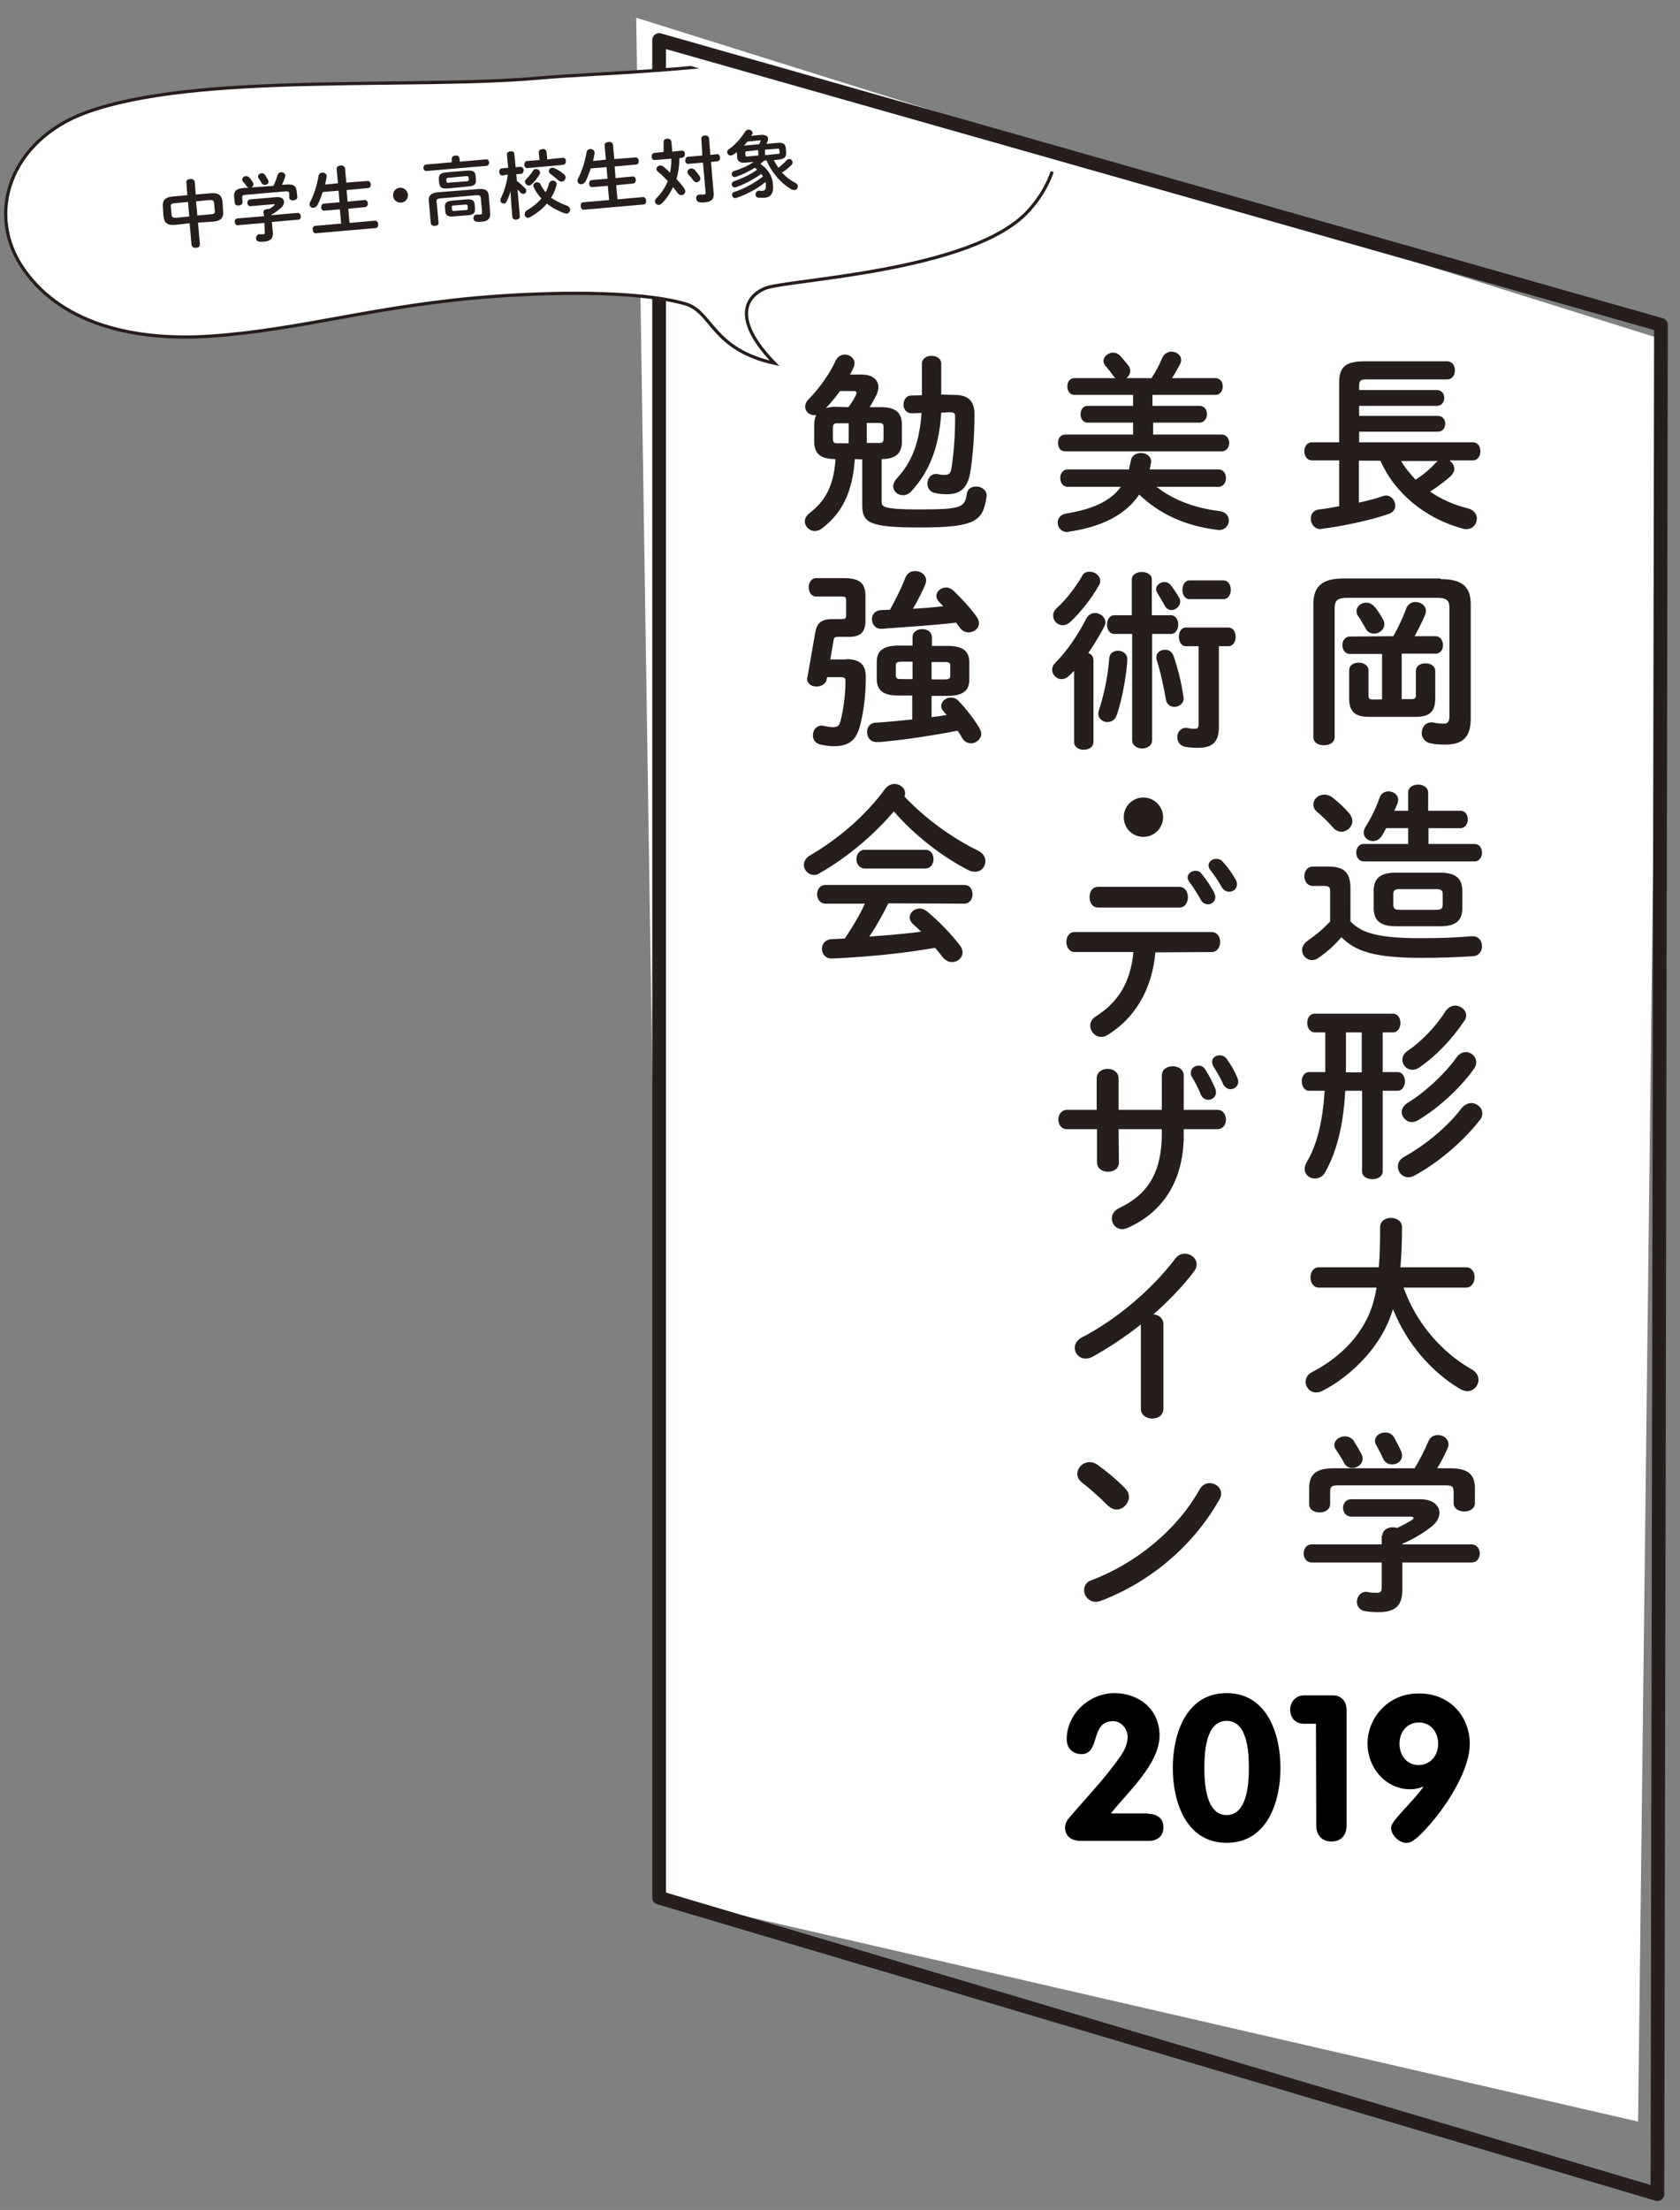 <?xml version="1.0" encoding="utf-8"?>
<!-- Generator: Adobe Illustrator 23.0.4, SVG Export Plug-In . SVG Version: 6.00 Build 0)  -->
<svg version="1.1" id="レイヤー_1" xmlns="http://www.w3.org/2000/svg" xmlns:xlink="http://www.w3.org/1999/xlink" x="0px"
	 y="0px" viewBox="0 0 521 685" style="enable-background:new 0 0 521 685;" xml:space="preserve">
<rect x="0" y="0" width="521" height="685" fill="#808080" stroke="none"/>
<style type="text/css">
	.st0{fill:#FFFFFF;}
	.st1{display:none;}
	.st2{display:inline;}
	.st3{clip-path:url(#SVGID_2_);}
	.st4{fill:#3FA6A6;}
	.st5{fill:#7CAE40;}
	.st6{fill:#CF82AF;}
	.st7{fill:#00A4E6;}
	.st8{fill:#251E1C;}
	.st9{fill:none;stroke:#251E1C;stroke-width:4.252;stroke-linejoin:round;stroke-miterlimit:10;}
	.st10{clip-path:url(#SVGID_4_);}
	.st11{fill:#FFFFFF;stroke:#251E1C;}
	.st12{enable-background:new    ;}
</style>
<polygon class="st0" points="508,657.6 206.2,588.2 197.3,5.5 514.6,104.9 "/>
<g id="bg" class="st1">
	<g class="st2">
		<g>
			<g>
				<g>
					<g>
						<g>
							<g>
								<g>
									<g>
										<defs>
											<rect id="SVGID_1_" x="-544.4" y="-22.6" width="1458" height="730.1"/>
										</defs>
										<clipPath id="SVGID_2_">
											<use xlink:href="#SVGID_1_"  style="overflow:visible;"/>
										</clipPath>
										<g class="st3">
											<rect x="-591.7" y="-211.5" class="st4" width="1573.8" height="1431.3"/>
											<path class="st5" d="M332.1,554.8c0-69.3,17.7-151.2,74.7-225.6s67.9-106.1,67.9-162.1s-16.2-124.5-88.1-193
												c0,0-8.4,0-18,0c54.4,45.1,94.8,108.4,94.8,192.6s-28.8,120.1-62.5,161.4c-42.6,52.1-80.6,127.7-80.6,248.7
												c0,147.6,150.9,332.1,328.2,423.8v-24.9C562.3,932.8,332.1,759.1,332.1,554.8z"/>
											<path class="st5" d="M377.1,554.8c-12.3-86.5,3.4-151.2,60.4-225.6s67.9-106.1,67.9-162.1s-16.2-124.5-88.1-193
												c0,0-8.4,0-18,0C453.6,19.3,494,82.6,494,166.8s-28.8,120.1-62.5,161.4c-42.6,52.1-83.4,115.6-66.3,248.7
												c11,85.3,136.6,252.3,313.9,344V896C593,853,398.7,706.8,377.1,554.8z"/>
											<path class="st5" d="M427.2,531.3c-21.4-84.8-16.1-127.7,41-202.1s67.8-106.1,67.8-162s-16.2-124.6-88-193
												c0,0-8.4,0-18,0c54.4,45.1,94.8,108.4,94.8,192.6S496,286.9,462.3,328.2c-42.6,52.1-71.7,89.6-44.8,221
												C433.3,627,532.4,727.3,709.8,819v-33.5C615.1,739,463,673.2,427.2,531.3z"/>
											<path class="st5" d="M291.3,582.2c0-79.5,27.8-176.6,84.8-251S444,223,444,167.1S426.9,42.6,355-25.8c0,0-8.4,0-18,0
												c54.4,45.1,95.6,108.4,95.6,192.6S403.8,289,370.1,330.3c-42.6,52.1-90.7,144.1-90.7,274c0,184.1,192,404.7,369.4,496.4
												v-24.9C562.7,1032.7,291.3,813.6,291.3,582.2z"/>
											<path class="st5" d="M244.6,594.5c0-79.5,43.8-188.9,100.8-263.2s67.9-108.2,67.9-164.1s-17.9-124.5-89.7-193
												c0,0-8.4,0-18,0C360,19.3,402,82.6,402,166.8S373.1,289,339.4,330.3c-42.6,52.1-106.8,156.4-106.8,286.3
												c0,251.4,238.4,507,415.8,598.7v-24.9C562.3,1147.3,244.6,897,244.6,594.5z"/>
											<path class="st5" d="M194.7,604.7c4.2-95,63-199.1,120-273.5s67.9-108.2,67.9-164.1S363.8,42.6,292-25.8c0,0-8.4,0-18,0
												c54.4,45.1,97.3,108.4,97.3,192.6S342.4,289,308.7,330.3c-42.6,52.1-119.5,157.1-125.9,296.5
												c-11.9,257.7,165.5,473.8,322.3,588.4v-24.9C420.9,1117.9,181.3,907,194.7,604.7z"/>
											<path class="st5" d="M141.2,612.6c4.2-95,85.7-206.9,142.8-281.3s67.9-108.2,67.9-164.1s-19.5-124.5-91.3-193
												c0,0-8.4,0-18,0c54.4,45.1,98.1,108.4,98.1,192.6S311.7,289,278,330.3c-42.6,52.1-142.3,165-148.7,304.4
												c-11.9,257.7,99.9,429.3,249.6,582.8l14.1-12.9C303.4,1107.6,127.9,914.8,141.2,612.6z"/>
											<path class="st5" d="M84.4,660.6c8.3-134.8,97.9-228.1,168.9-329.3c53.9-76.7,67.9-108.2,67.9-164.1
												s-19.5-124.5-91.3-193c0,0-8.4,0-18,0C266.3,19.3,310,82.6,310,166.8s-30.3,121-62.5,163.4
												c-60,79.1-160.1,168.6-174.9,352.3c-17.3,214.9,46.3,387.1,194.7,543l17.3-15.4C196.4,1099.7,66.9,942.4,84.4,660.6z"/>
											<path class="st5" d="M28.3,677.7C36.4,560.8,149.6,427,222.6,331.2c56.8-74.5,67.9-108.2,67.9-164.1S271,42.6,199.2-25.9
												c0,0-8.4,0-18,0c54.4,45.1,98.1,108.4,98.1,192.6s-28.2,122.6-62.5,163.4C157.9,400,33.6,539.6,16.4,699.8
												C-3.1,881,7.1,1033.1,146.3,1225.7l17.3-15.4C76.4,1083.2,10.6,932.2,28.3,677.7z"/>
											<path class="st5" d="M-22.9,677.7C1.3,537.3,118.9,427,191.9,331.2c56.8-74.5,67.9-108.2,67.9-164.1
												s-19.5-124.5-91.3-193c0,0-8.4,0-18,0c54.4,45.1,98.1,108.4,98.1,192.6s-28.2,122.6-62.5,163.4
												C127.3,400-8.3,526.8-39,687.5c-34.1,179.1-28.8,352.3,81.1,545.9l17.3-15.4C-12.6,1089.3-67.2,935-22.9,677.7z"/>
											<path class="st5" d="M-86.3,677.7c24.2-140.3,174.5-250.6,247.5-346.4c56.8-74.5,67.9-108.2,67.9-164.1
												s-19.5-124.5-91.3-193c0,0-8.4,0-18,0c54.4,45.1,98.1,108.4,98.1,192.6s-28.2,122.6-62.5,163.4
												C96.6,400-71.8,526.8-102.4,687.5c-34.1,179-52.2,348.5,44.9,545.8l17.3-15.4C-104.6,1086-130.6,935-86.3,677.7z"/>
											<path class="st5" d="M-134.4,677.7C-99.3,537.3,57.5,427,130.5,331.2c56.8-74.5,67.9-108.2,67.9-164.1
												S178.9,42.6,107-25.8c0,0-8.4,0-18,0c54.4,45.1,98.1,108.4,98.1,192.6s-28.2,122.6-62.5,163.4
												C65.9,400-105.8,525.6-150.5,687.5c-48.5,175.7-86.1,321.1-6.6,545.3l17.3-15.4C-199,1058.4-197.7,931-134.4,677.7z"/>
											<path class="st6" d="M324.8,554.8c0-69.3,17.7-151.2,74.7-225.6s67.9-106.1,67.9-162.1s-16.2-124.5-88.1-193
												c0,0-8.4,0-18,0c54.4,45.1,94.8,108.4,94.8,192.6s-28.8,120.1-62.5,161.4C351,380.2,313,455.8,313,576.8
												c0,147.6,150.9,332.1,328.2,423.8v-24.9C555.1,932.8,324.8,759.1,324.8,554.8z"/>
											<path class="st6" d="M369.8,554.8c-12.3-86.5,3.4-151.2,60.4-225.6s67.9-106.1,67.9-162.1S481.8,42.6,410-25.8
												c0,0-8.4,0-18,0c54.4,45.1,94.8,108.4,94.8,192.6S458,286.9,424.2,328.2c-42.6,52.1-83.4,115.6-66.3,248.7
												c11,85.3,136.6,252.3,313.9,344V896C585.8,853,391.5,706.8,369.8,554.8z"/>
											<path class="st6" d="M420,531.3c-21.4-84.8-16.1-127.7,41-202.1s67.9-106.1,67.9-162.1s-16.2-124.5-88.1-193
												c0,0-8.4,0-18,0c54.4,45.1,94.8,108.4,94.8,192.6s-28.8,120.1-62.5,161.4c-42.6,52.1-71.7,89.6-44.8,221
												C426,627,525.2,727.3,702.5,819v-31C610.1,740,455.7,673.2,420,531.3z"/>
											<path class="st6" d="M284,582.2c0-79.5,27.8-176.6,84.8-251s67.9-108.2,67.9-164.1s-17.1-124.5-88.9-193c0,0-8.4,0-18,0
												c54.4,45.1,95.6,108.4,95.6,192.6S396.6,289,362.8,330.3c-42.6,52.1-90.7,144.1-90.7,274c0,184.1,192,404.7,369.4,496.4
												v-24.9C555.4,1032.7,284,813.6,284,582.2z"/>
											<path class="st6" d="M237.3,594.5c0-79.5,43.8-188.9,100.8-263.2S406,223.1,406,167.2s-17.9-124.5-89.7-193
												c0,0-8.4,0-18,0c54.4,45.1,96.4,108.4,96.4,192.6S365.9,289,332.1,330.3c-42.6,52.1-106.8,156.4-106.8,286.3
												c0,251.4,238.4,507,415.8,598.7v-24.9C555.1,1147.3,237.3,897,237.3,594.5z"/>
											<path class="st6" d="M187.4,604.7c4.2-95,63-199.1,120-273.5s67.9-108.2,67.9-164.1s-18.7-124.5-90.5-193c0,0-8.4,0-18,0
												C321.1,19.3,364,82.6,364,166.8S335.2,289,301.4,330.3c-42.6,52-119.4,157.1-125.9,296.5
												c-11.9,257.7,165.5,473.8,322.3,588.4v-24.9C413.6,1117.9,174.1,907,187.4,604.7z"/>
											<path class="st6" d="M134,612.6c4.2-95,85.7-206.9,142.8-281.3s67.9-108.2,67.9-164.1s-19.5-124.5-91.3-193
												c0,0-8.4,0-18,0c54.4,45.1,98.1,108.4,98.1,192.6s-29,122.2-62.8,163.5c-42.6,52.1-142.3,165-148.7,304.4
												c-11.9,257.7,99.9,429.3,249.6,582.8l14.1-12.9C296.2,1107.6,120.6,914.8,134,612.6z"/>
											<path class="st6" d="M77.1,660.6C85.4,525.8,175,432.5,246,331.3c53.9-76.7,67.9-108.2,67.9-164.1s-19.5-124.5-91.3-193
												c0,0-8.4,0-18,0c54.4,45.1,98.1,108.4,98.1,192.6s-30.3,121-62.5,163.4c-60,79.1-160.1,168.6-174.9,352.3
												c-17.3,214.9,46.3,387.1,194.7,543l17.3-15.4C189.2,1099.7,59.7,942.4,77.1,660.6z"/>
											<path class="st6" d="M21,677.7C29.1,560.8,142.3,427,215.3,331.2c56.8-74.5,67.9-108.2,67.9-164.1s-19.5-124.5-91.3-193
												c0,0-8.4,0-18,0C228.3,19.2,272,82.5,272,166.7s-28.2,122.6-62.5,163.4C150.7,400,26.4,539.6,9.1,699.8
												C-10.4,881-0.2,1033.1,139,1225.7l17.3-15.4C69.1,1083.2,3.4,932.2,21,677.7z"/>
											<path class="st6" d="M-30.1,677.7C-6,537.4,111.7,427.1,184.6,331.3c56.8-74.5,67.9-108.2,67.9-164.1
												S233,42.6,161.2-25.8c0,0-8.4,0-18,0c54.4,45.1,98.1,108.4,98.1,192.6S213,289.5,178.7,330.3
												C120,400-15.6,526.8-46.2,687.5c-34.1,179.1-28.8,352.3,81.1,545.9l17.3-15.4C-19.9,1089.3-74.4,935-30.1,677.7z"/>
											<path class="st6" d="M-93.6,677.7C-69.4,537.4,81,427.1,154,331.3c56.8-74.5,67.9-108.2,67.9-164.1s-19.5-124.5-91.3-193
												c0,0-8.4,0-18,0c54.4,45.1,98.1,108.4,98.1,192.6S182.3,289.5,148,330.3C89.3,400-79,526.8-109.6,687.5
												c-34.2,179-52.3,348.5,44.8,545.8l17.3-15.4C-111.8,1086-137.8,935-93.6,677.7z"/>
											<path class="st6" d="M-141.6,677.7C-106.5,537.3,50.3,427,123.3,331.2c56.8-74.5,67.9-108.2,67.9-164.1
												s-19.5-124.5-91.3-193c0,0-8.4,0-18,0C136.3,19.2,180,82.5,180,166.7s-28.2,122.6-62.5,163.4
												C58.6,400-113,525.6-157.7,687.5c-48.5,175.7-86.1,321.1-6.6,545.3l17.3-15.4C-206.2,1058.4-205,931-141.6,677.7z"/>
											<path class="st7" d="M320.4,554.8c0-69.3,17.7-151.2,74.7-225.6s67.9-106.1,67.9-162s-16.2-124.6-88-193c0,0-8.4,0-18,0
												c54.4,45.1,94.8,108.4,94.8,192.6S423,286.9,389.3,328.2c-42.6,52.1-80.6,127.7-80.6,248.7
												c0,147.6,150.9,332.1,328.2,423.8v-24.9C550.7,932.8,320.4,759.1,320.4,554.8z"/>
											<path class="st7" d="M365.5,554.8c-12.5-86.5,3.4-151.2,60.4-225.6s67.9-106.1,67.9-162.1s-16.2-124.5-88.1-193
												c0,0-8.4,0-18,0c54.4,45.1,94.8,108.4,94.8,192.6S453.7,286.8,420,328.1c-42.6,52.1-86.3,116-66.3,248.7
												c12.6,83.6,124.1,254.1,313.9,346.8v-27.7C581.4,853,388.1,712,365.5,554.8z"/>
											<path class="st7" d="M415.6,531.3c-20.6-84.9-16.1-127.7,41-202.1s67.9-106.1,67.9-162.1s-16.2-124.5-88.1-193
												c0,0-8.4,0-18,0c54.4,45.1,94.8,108.4,94.8,192.6s-28.8,120.1-62.5,161.4c-42.6,52.1-74.2,90.2-44.8,221
												C422.6,624.5,513.6,729,698.2,819v-24.9C612.5,741.4,450.6,675.5,415.6,531.3z"/>
											<path class="st7" d="M279.6,582.2c0-79.5,27.8-176.6,84.8-251s67.9-108.2,67.9-164.1s-17.1-124.5-88.9-193
												c0,0-8.4,0-18,0C379.8,19.3,421,82.6,421,166.8S392.2,289,358.5,330.3c-42.6,52.1-90.7,144.1-90.7,274
												c0,184.1,192,404.7,369.4,496.4v-24.9C551.1,1032.7,279.6,813.6,279.6,582.2z"/>
											<path class="st7" d="M232.9,594.5c0-79.5,43.8-188.9,100.8-263.2s67.9-108.2,67.9-164.1s-17.9-124.5-89.7-193
												c0,0-8.4,0-18,0c54.4,45.1,96.4,108.4,96.4,192.6S361.5,289,327.8,330.3C285.2,382.3,221,486.6,221,616.5
												c0,251.4,238.4,507,415.8,598.7v-24.9C550.7,1147.3,232.9,897,232.9,594.5z"/>
											<path class="st7" d="M183.1,604.7c4.2-95,63-199.1,120-273.5S371,223,371,167.1s-18.7-124.5-90.5-193c0,0-8.4,0-18,0
												c54.4,45.1,97.3,108.4,97.3,192.6s-29,122.3-62.7,163.6c-42.6,52.1-119.5,157.1-125.9,296.5
												c-11.9,257.7,165.5,473.8,322.3,588.4v-24.9C409.3,1117.9,169.7,907,183.1,604.7z"/>
											<path class="st7" d="M129.6,612.6c4.2-95,85.7-206.9,142.8-281.3s67.9-108.2,67.9-164.1S320.8,42.7,249-25.8
												c0,0-8.4,0-18,0c54.4,45.1,98.1,108.4,98.1,192.6s-29,122.2-62.7,163.5c-42.6,52.1-142.3,165-148.7,304.4
												c-11.9,257.7,99.9,429.3,249.6,582.8l14.1-12.9C291.8,1107.6,116.3,914.8,129.6,612.6z"/>
											<path class="st7" d="M72.8,660.6c8.3-134.8,97.9-228.1,168.9-329.3c53.9-76.7,67.9-108.2,67.9-164.1S290,42.6,218.2-25.8
												c0,0-8.4,0-18,0c54.4,45.1,98.1,108.4,98.1,192.6s-30.3,121-62.5,163.4c-60,79.1-160.1,168.6-174.9,352.3
												c-17.3,214.9,46.3,387.1,194.7,543l17.3-15.4C184.8,1099.7,55.3,942.4,72.8,660.6z"/>
											<path class="st7" d="M16.7,677.7C24.8,560.8,138,427.1,211,331.3c56.8-74.5,67.9-108.2,67.9-164.1s-19.5-124.5-91.3-193
												c0,0-8.4,0-18,0c54.4,45.1,98.1,108.4,98.1,192.6S239.3,289.5,205,330.3C146.3,400,22,539.6,4.8,699.8
												c-19.5,181.2-9.3,333.3,129.9,525.9l17.3-15.4C64.8,1083.2-1,932.2,16.7,677.7z"/>
											<path class="st7" d="M-34.5,677.7C-10.3,537.3,107.3,427,180.3,331.2c56.8-74.5,67.9-108.2,67.9-164.1
												s-19.5-124.5-91.3-193c0,0-8.4,0-18,0C193.3,19.2,237,82.5,237,166.7s-28.2,122.6-62.5,163.4
												C115.6,400-19.9,526.8-50.6,687.5c-34.1,179.1-28.8,352.3,81.1,545.9l17.3-15.4C-24.2,1089.3-78.8,935-34.5,677.7z"/>
											<path class="st7" d="M-97.9,677.7C-73.7,537.3,76.6,427,149.6,331.2c56.8-74.5,67.9-108.2,67.9-164.1
												S198,42.6,126.2-25.9c0,0-8.4,0-18,0c54.4,45.1,98.1,108.4,98.1,192.6s-28.2,122.6-62.5,163.4
												C84.9,400-83.4,526.8-114,687.5c-34.1,179.1-52.3,348.5,44.9,545.9l17.3-15.4C-116.2,1086-142.2,935-97.9,677.7z"/>
											<path class="st7" d="M-146,677.7C-110.9,537.3,45.9,427,118.9,331.2c56.8-74.5,67.9-108.2,67.9-164.1
												s-19.5-124.5-91.3-193c0,0-8.4,0-18,0c54.4,45.1,98.1,108.4,98.1,192.6s-28.2,122.6-62.5,163.4
												C54.3,400-117.4,525.6-162.1,687.5c-48.5,175.7-86.1,321.1-6.6,545.3l17.3-15.4C-210.6,1058.4-209.3,931-146,677.7z"/>
											<path class="st5" d="M-192.1,690.3c56.5-165.1,217.4-273.6,292.7-367.5c52-64.8,67.9-99.7,67.9-155.6S149,42.6,77.1-25.8
												c0,0-8.4,0-18,0c54.4,45.1,98.1,108.4,98.1,192.6S129,280.9,94.7,321.7c-58.7,69.8-238.9,196.8-305,372.6
												c-64,170.3-98,337-35,559.1l18.7-11.1C-275,1041.3-271.1,920.8-192.1,690.3z"/>
											<path class="st5" d="M-250.4,689.6C-177.1,529.5-11.9,415.4,65,322.8c57.7-69.5,73.5-99.7,73.5-155.6S119,42.6,47.2-25.8
												c0,0-8.4,0-18,0c54.4,45.1,98.1,108.4,98.1,192.6S93.3,280.9,59,321.7C0.4,391.5-195,533.5-269.3,693.6
												c-76.7,165.4-112.3,365.7-69,560.6l20.2-12.6C-350.1,1093.5-336.4,877.5-250.4,689.6z"/>
											<path class="st5" d="M-303,681.1c78.3-157.7,256.2-265,332.4-358.3c57.3-70.2,79.2-99.7,79.2-155.6S89.1,42.7,17.3-25.8
												c0,0-8.4,0-18,0C53.7,19.3,96.7,82.6,97.4,166.8c0.7,76.2-39.6,114.1-73.9,154.9C-35.2,391.5-236.6,530.3-321.9,685
												c-80.6,146.1-129.3,371.5-100,574.3l20.2-9.7C-423.2,1088.8-401.3,879-303,681.1z"/>
											<path class="st5" d="M-361.3,683.2C-283,525.5-79.5,416-3.3,322.8c57.3-70.2,82-99.7,82-155.6S59.2,42.7-12.6-25.8
												c0,0-8.4,0-18,0C23.8,19.3,67.6,82.6,67.5,166.8C67.3,242,25,280.9-9.3,321.7C-68,391.5-292.1,527.5-380.2,687.2
												c-80.6,146.1-149.7,358.1-121.2,579.5l22.3-9.7C-501.9,1055.3-459.5,881.1-361.3,683.2z"/>
											<path class="st5" d="M-413.9,682.5c78-151.2,300.4-267.4,377.8-359.7c57.4-68.5,84.9-99.7,84.9-155.6
												S29.2,42.6-42.6-25.8c0,0-8.4,0-18,0C-6.2,19.3,35.2,82.6,37.5,166.8c2.1,77.3-44.9,111.8-79.6,154.9
												C-99.2,392.8-347,537.4-431.4,687.2c-81.9,145.4-162.5,358.7-144.7,581.9l22.3-9.7C-570.5,1054-515.2,878.9-413.9,682.5z
												"/>
											<path class="st5" d="M-471.5,695.2C-391.4,545.2-142.2,416-66,322.8c57.3-70.2,84.9-99.7,84.9-155.6S-0.7,42.6-72.5-25.8
												c0,0-8.4,0-18,0c54.3,45.1,98,108.4,98,192.6c0,75.7-45.2,114.1-79.6,154.9C-130.7,391.5-405,552-489,700
												c-82.4,145.1-165.4,340-150.1,566.8l22.3-9.7C-632,1044-575.8,890.7-471.5,695.2z"/>
											<path class="st5" d="M-520.5,691.7c86-152.2,346.8-277,424.5-368.9c57.6-68.2,84.9-99.7,84.9-155.6s-19.5-124.6-91.4-193
												c0,0-8.4,0-18,0c54.4,45.1,98.1,108.4,98.1,192.6c0,73.2-45.3,114.1-79.6,154.9c-58.6,69.8-350.2,229.3-436,374.7
												c-84.8,143.7-180.9,342.1-165.6,568.9l22.3-9.7C-696.6,1042.5-629.5,884.6-520.5,691.7z"/>
											<path class="st6" d="M-199.4,690.3C-142.9,525.2,18,416.7,93.3,322.8c52-64.8,67.9-99.7,67.9-155.6s-19.5-124.5-91.3-193
												c0,0-8.4,0-18,0C106.3,19.3,150,82.6,150,166.8s-28.2,114.1-62.5,154.9c-58.7,69.8-238.9,196.8-305,372.6
												c-64,170.3-98,337-35,559.1l18.7-11.1C-282.3,1041.3-278.4,920.8-199.4,690.3z"/>
											<path class="st6" d="M-257.7,689.6c73.3-160.1,238.5-274.2,315.4-366.8c57.7-69.5,73.5-99.7,73.5-155.6
												s-19.5-124.5-91.3-193c0,0-8.4,0-18,0C76.3,19.3,120,82.6,120,166.8S86,280.9,51.7,321.7
												C-7,391.5-202.4,533.4-276.6,693.6c-76.7,165.4-112.3,365.7-69,560.6l20.2-12.6C-357.4,1093.5-343.7,877.5-257.7,689.6z"
												/>
											<path class="st6" d="M-310.3,681.1C-232,523.3-54.1,416,22.1,322.8c57.3-70.2,79.2-99.7,79.2-155.6S81.8,42.6,10-25.8
												c0,0-8.4,0-18,0C46.3,19.3,90,82.6,90,166.8S50.4,280.9,16.1,321.7C-42.6,391.5-244,530.3-329.3,685
												c-80.6,146.1-129.3,371.5-100,574.3l20.2-9.7C-430.6,1088.8-408.6,879-310.3,681.1z"/>
											<path class="st6" d="M-368.6,683.2C-290.3,525.5-86.9,416-10.7,322.8c57.3-70.2,82-99.7,82-155.6S51.9,42.6-20-25.8
												c0,0-8.4,0-18,0C16.4,19.3,60.1,82.6,60.1,166.8S17.7,280.9-16.6,321.7c-58.7,69.8-282.8,205.7-370.9,365.5
												c-80.6,146.1-149.7,358.1-121.2,579.5l22.3-9.7C-509.2,1055.3-466.9,881.1-368.6,683.2z"/>
											<path class="st6" d="M-421.2,682.5c78-151.2,301.6-266.5,377.8-359.7c57.3-70.2,84.9-99.7,84.9-155.6
												S21.9,42.6-49.9-25.8c0,0-8.4,0-18,0c54.3,45.1,98,108.4,98,192.6s-45.2,114.1-79.5,154.9
												c-58.7,69.8-304.9,215.6-389.3,365.5c-81.9,145.4-162.5,358.7-144.7,581.9l22.3-9.7C-577.8,1054-522.5,878.9-421.2,682.5
												z"/>
											<path class="st6" d="M-478.8,695.2c80.1-150,329.2-279.2,405.4-372.4c57.3-70.2,84.9-99.7,84.9-155.6S-8,42.6-79.8-25.8
												c0,0-8.4,0-18,0c54.3,45.1,98,108.4,98,192.6S-45,280.9-79.3,321.7c-58.7,69.8-333,230.3-417,378.3
												c-82.4,145.1-165.4,340-150.1,566.8l22.3-9.7C-639.4,1044-583.1,890.7-478.8,695.2z"/>
											<path class="st6" d="M-527.8,691.7c86-152.2,348.3-275.7,424.5-368.9c57.3-70.2,84.9-99.7,84.9-155.6
												s-19.5-124.6-91.4-193c0,0-8.4,0-18,0c54.4,45.1,98.1,108.4,98.1,192.6S-75,280.9-109.3,321.7
												c-58.7,69.8-350.3,229.2-436.1,374.7c-84.8,143.7-180.9,342.1-165.6,568.9l22.3-9.7
												C-703.9,1042.5-636.8,884.6-527.8,691.7z"/>
											<path class="st7" d="M-203.8,690.3C-147.2,525.2,13.6,416.7,89,322.8c52-64.8,67.9-99.7,67.9-155.6s-19.5-124.5-91.3-193
												c0,0-8.4,0-18,0c54.4,45.1,98.1,108.4,98.1,192.6S117.3,280.9,83,321.7c-58.7,69.8-238.9,196.9-305,372.6
												c-64,170.3-98,337-35,559.1l18.7-11.1C-286.7,1041.3-282.7,920.8-203.8,690.3z"/>
											<path class="st7" d="M-262,689.6c73.3-160.1,238.5-274.2,315.4-366.8c57.7-69.5,73.5-99.7,73.5-155.6
												s-19.5-124.5-91.3-193c0,0-8.4,0-18,0C72,19.3,115.7,82.6,115.7,166.8S81.8,280.9,47.5,321.7
												C-11.3,391.5-206.7,533.5-281,693.6c-76.7,165.4-112.3,365.7-69,560.6l20.2-12.6C-361.7,1093.5-348,877.5-262,689.6z"/>
											<path class="st7" d="M-314.7,681.1C-236.4,523.3-58.4,416,17.8,322.8C75.1,252.6,97,223.1,97,167.2S77.5,42.7,5.7-25.8
												c0,0-8.4,0-18,0C42.1,19.3,85.8,82.6,85.8,166.8S46.2,280.9,11.9,321.7C-46.8,391.5-248.2,530.3-333.5,685
												c-80.6,146.1-129.3,371.5-100,574.3l20.2-9.7C-434.9,1088.8-412.9,879-314.7,681.1z"/>
											<path class="st7" d="M-372.9,683.2C-294.7,525.5-91.2,416-15,322.8c57.3-70.2,82-99.7,82-155.6S47.5,42.7-24.3-25.8
												c0,0-8.4,0-18,0c54.3,45.1,98,108.4,98,192.6S13.3,280.9-21,321.7c-58.7,69.8-282.8,205.7-370.9,365.5
												c-80.6,146.1-149.7,358.1-121.2,579.5l22.3-9.7C-513.5,1055.3-471.2,881.1-372.9,683.2z"/>
											<path class="st7" d="M-425.6,682.5C-347.6,531.3-124,416-47.8,322.8c57.3-70.2,84.9-99.7,84.9-155.6S17.6,42.6-54.3-25.8
												c0,0-8.4,0-18,0c54.4,45.1,98.1,108.4,98.1,192.6s-45.3,114.1-79.6,154.9c-58.7,69.8-304.9,215.6-389.3,365.5
												C-525,832.6-605.5,1046-587.8,1269.1l22.3-9.7C-582.2,1054-526.8,878.9-425.6,682.5z"/>
											<path class="st7" d="M-483.1,695.2C-403,545.2-153.9,416-77.7,322.8c57.3-70.2,84.9-99.7,84.9-155.6
												s-19.6-124.6-91.4-193c0,0-8.4,0-18,0c54.3,45.1,98,108.4,98,192.6s-45.2,114.1-79.5,154.9
												C-142.4,391.5-416.6,552-500.6,700C-583,845.1-666,1040-650.7,1266.8l22.3-9.7C-643.7,1044-587.4,890.7-483.1,695.2z"/>
											<path class="st7" d="M-532.2,691.7c86-152.2,348.3-275.7,424.5-368.9c57.3-70.2,84.9-99.7,84.9-155.6
												s-19.5-124.6-91.3-193c0,0-8.4,0-18,0C-77.7,19.3-34,82.6-34,166.8s-45.2,114.1-79.6,154.9
												c-58.7,69.8-350.3,229.2-436.1,374.7c-84.8,143.7-180.9,342.1-165.6,568.9l22.3-9.7
												C-708.3,1042.5-641.2,884.6-532.2,691.7z"/>
											<path class="st7" d="M-715.3,1265.3c-15.3-226.8,80.8-425.1,165.6-568.9c85.8-145.4,377.4-304.9,436.1-374.7
												C-79.3,280.9-34,251-34,166.8S-77.8,19.3-132.2-25.8h-554.9l-66,1173.3l10.5,121.6L-715.3,1265.3z"/>
											<path class="st7" d="M543.8,166.8c0-84.2-40.4-147.5-94.8-192.6h657.9L942.3,742.1L728.9,741
												c-180.2-65.9-249.1-136.5-275-197.9c-41.9-99-15.2-162.8,27.4-214.9C515,286.9,543.8,251,543.8,166.8"/>
										</g>
									</g>
								</g>
							</g>
						</g>
					</g>
				</g>
			</g>
		</g>
	</g>
</g>
<g>
	<path class="st8" d="M449.7,142.9c0.8,0.6,1.3,1.5,1.3,2.4c0,0.8-0.4,1.5-1.1,2.3c-2.1,1.8-4.3,3.4-6.4,4.8
		c3.4,2.3,7.3,4.1,11.8,5.2c1.8,0.5,2.7,1.8,2.7,3.1c0,1.7-1.2,3.3-3.2,3.3c-0.4,0-0.7,0-1-0.1c-11.4-3-21.2-10.8-25.7-21.1h-6.7v13
		c2.6-0.6,5.2-1.2,7.4-2c0.4-0.1,0.7-0.2,1-0.2c1.7,0,2.9,1.6,2.9,3.1c0,1.1-0.6,2.1-2,2.6c-6.5,2.2-14.5,3.8-20.7,4.6
		c-0.2,0-0.4,0.1-0.5,0.1c-1.8,0-3-1.6-3-3.2c0-1.4,0.8-2.7,2.6-2.9c2-0.2,4-0.6,6.2-1v-14.2h-8.4c-1.6,0-2.4-1.4-2.4-2.8
		c0-1.4,0.8-2.8,2.4-2.8h8.4v-18.5c0-4.7,1.8-6.6,7.8-6.6h25.7c1.6,0,2.4,1.4,2.4,2.8s-0.8,2.8-2.4,2.8h-25.1
		c-1.8,0-2.2,0.5-2.2,1.8v1.5h24.1c1.5,0,2.3,1.2,2.3,2.4c0,1.2-0.7,2.5-2.3,2.5h-24.1v3.1h24.4c1.5,0,2.3,1.2,2.3,2.4
		s-0.7,2.5-2.3,2.5h-24.4v3.3h35.2c1.7,0,2.4,1.4,2.4,2.8c0,1.4-0.8,2.8-2.4,2.8h-7L449.7,142.9L449.7,142.9z M434.5,142.9
		c1.2,2.1,2.9,4,4.5,5.8c2.4-1.6,4.4-3.2,6.3-5.3c0.2-0.2,0.4-0.4,0.6-0.5H434.5z"/>
	<path class="st8" d="M446.8,179.5c6.8,0,9.3,2.5,9.3,7.8v35.5c0,5.7-2.5,8-7.9,8c-1.8,0-3.1-0.1-4.6-0.4c-1.8-0.4-2.7-1.8-2.7-3.2
		c0-1.7,1.1-3.3,3.1-3.3c0.2,0,0.4,0,0.7,0.1c0.9,0.2,1.8,0.3,3,0.3s1.8-0.5,1.8-2.3v-33.6c0-2.4-1-3.1-3.9-3.1h-27.8
		c-2.9,0-3.9,0.8-3.9,3.1v40.1c0,1.7-1.7,2.5-3.3,2.5c-1.7,0-3.3-0.8-3.3-2.5v-41.3c0-5.3,2.6-7.9,9.3-7.9h30.2L446.8,179.5
		L446.8,179.5z M432.1,197.2c1.5-2.7,2.9-5.6,4-8.6c0.5-1.4,1.7-2,2.9-2c1.6,0,3.2,1.1,3.2,2.7c0,0.4-0.1,0.8-0.2,1.2
		c-1,2.3-2.1,4.5-3.3,6.7h6.5c1.5,0,2.3,1.4,2.3,2.7c0,1.4-0.7,2.7-2.3,2.7h-10.5v14.1h3.1c1,0,1.3-0.4,1.3-1.1V208
		c0-1.7,1.5-2.4,3-2.4s3,0.8,3,2.4v8.4c0,4.2-1.7,5.8-6.2,5.8h-14.3c-4.5,0-6.2-1.7-6.2-5.8v-8.6c0-1.7,1.5-2.4,3-2.4s3,0.8,3,2.4
		v7.9c0,0.8,0.4,1.1,1.1,1.1h3.1v-14.1h-10c-1.5,0-2.3-1.4-2.3-2.7c0-1.4,0.8-2.7,2.3-2.7L432.1,197.2L432.1,197.2z M428.9,192
		c0.3,0.5,0.4,1,0.4,1.5c0,1.7-1.6,2.9-3.2,2.9c-1,0-2-0.5-2.6-1.6c-0.7-1.2-1.3-2.4-2.3-3.8c-0.4-0.5-0.5-1.1-0.5-1.6
		c0-1.5,1.4-2.6,3-2.6c0.9,0,1.8,0.4,2.6,1.3C427.2,189.1,428.2,190.7,428.9,192z"/>
	<path class="st8" d="M418.8,285.6c3.6,3.8,9.2,5.2,21.9,5.2c6.1,0,11-0.2,15.6-0.6h0.4c1.9,0,2.9,1.5,2.9,3.1c0,1.5-0.9,3-2.9,3.1
		c-4.9,0.3-9.6,0.5-15.9,0.5c-13.9,0-20.3-1.8-24.8-6.4c-2,2.3-4.2,4.4-7.1,6.4c-0.7,0.5-1.4,0.7-2,0.7c-1.7,0-3.1-1.5-3.1-3.1
		c0-1,0.5-2,1.7-2.9c2.6-1.8,4.9-3.7,7-6v-9.4c0-1.2-0.4-1.6-1.9-1.6h-3.5c-1.7,0-2.6-1.5-2.6-3s0.9-3,2.6-3h4.9
		c5.1,0,6.8,2.1,6.8,6.8V285.6z M418.4,252.1c0.7,0.8,1,1.7,1,2.4c0,1.8-1.7,3.3-3.4,3.3c-0.9,0-1.9-0.4-2.7-1.4
		c-1.7-1.9-3.1-3.3-4.8-4.7c-0.8-0.7-1.2-1.5-1.2-2.3c0-1.7,1.5-3.1,3.4-3.1c0.7,0,1.5,0.2,2.3,0.7
		C414.9,248.5,416.9,250.3,418.4,252.1z M452.9,251.3c1.5,0,2.3,1.3,2.3,2.7c0,1.3-0.8,2.7-2.3,2.7H443v4.9h14.3
		c1.5,0,2.3,1.3,2.3,2.7c0,1.3-0.8,2.7-2.3,2.7h-34.4c-1.5,0-2.3-1.4-2.3-2.7c0-1.4,0.8-2.7,2.3-2.7h13.8v-4.9h-6.8
		c-0.4,0.8-0.9,1.6-1.4,2.4c-0.7,1.1-1.7,1.6-2.7,1.6c-1.5,0-2.9-1.1-2.9-2.6c0-0.5,0.2-1.1,0.5-1.7c1.6-2.5,3.3-5.8,4.5-9.3
		c0.5-1.2,1.5-1.8,2.7-1.8c1.5,0,3,1,3,2.6c0,0.4-0.1,0.7-0.2,1.1c-0.3,0.8-0.6,1.5-1,2.3h4.3v-5.6c0-1.7,1.5-2.5,3.1-2.5
		c1.5,0,3.1,0.8,3.1,2.5v5.6H452.9z M432.8,287.1c-5,0-6.8-2-6.8-5.7v-5.2c0-3.7,1.8-5.7,6.8-5.7h13.9c5,0,6.8,2,6.8,5.7v5.2
		c0,4.5-2.7,5.7-6.8,5.7H432.8z M445.6,282c1.3,0,1.8-0.4,1.8-1.5v-3.4c0-1.1-0.5-1.5-1.8-1.5h-11.7c-1.3,0-1.8,0.4-1.8,1.5v3.4
		c0,1.2,0.7,1.5,1.8,1.5H445.6z"/>
	<path class="st8" d="M417.2,338.2c-0.7,11.6-2.9,19.1-6.2,25.1c-0.8,1.4-2,2-3.2,2c-1.7,0-3.2-1.2-3.2-3c0-0.6,0.2-1.2,0.6-2
		c3.1-5.3,4.9-11.8,5.6-22.2H406c-1.5,0-2.3-1.5-2.3-2.9c0-1.5,0.8-2.9,2.3-2.9h5V320h-3.3c-1.5,0-2.3-1.5-2.3-2.9
		c0-1.5,0.8-2.9,2.3-2.9H432c1.5,0,2.3,1.4,2.3,2.9c0,1.4-0.8,2.9-2.3,2.9h-3.2v12.3h4.6c1.5,0,2.3,1.4,2.3,2.9
		c0,1.4-0.8,2.9-2.3,2.9h-4.6v25c0,1.6-1.6,2.4-3.2,2.4s-3.2-0.8-3.2-2.4v-25h-5.2L417.2,338.2L417.2,338.2z M417.4,332.4h4.9V320
		h-4.9V332.4z M456.3,341.9c1.7,0,3.4,1.4,3.4,3.2c0,0.7-0.2,1.4-0.8,2.1c-5,6.5-13.1,13.4-20.3,17.2c-0.7,0.4-1.3,0.5-1.9,0.5
		c-1.8,0-3.2-1.6-3.2-3.3c0-1.1,0.5-2.2,1.9-3c6.7-3.7,13.8-9.6,18-15.3C454.3,342.4,455.3,341.9,456.3,341.9z M454.6,326.1
		c1.7,0,3.2,1.4,3.2,3.2c0,0.6-0.2,1.3-0.7,2c-4.2,5.9-10.9,12.1-17.3,15.9c-0.7,0.4-1.3,0.6-1.9,0.6c-1.8,0-3.2-1.5-3.2-3.1
		c0-1,0.6-2.1,1.9-2.9c5.4-3.3,11.4-8.9,15-13.9C452.5,326.6,453.6,326.1,454.6,326.1z M451.3,311.7c1.8,0,3.4,1.4,3.4,3.1
		c0,0.6-0.2,1.2-0.7,1.8c-3.7,5.5-8.7,10.8-13.9,14.3c-0.7,0.5-1.4,0.7-2.1,0.7c-1.7,0-3.1-1.4-3.1-3.1c0-1,0.5-2.1,1.8-2.9
		c4-2.7,8.6-7.4,11.6-12.2C449.2,312.2,450.2,311.7,451.3,311.7z"/>
	<path class="st8" d="M435.2,398.9c1.4,3.9,3.2,7.5,5.5,10.9c2.9,4.3,6.4,8,10.5,11.2c1.7,1.3,3.4,2.4,5.3,3.5c1.4,0.8,2,2,2,3.2
		c0,1.8-1.5,3.5-3.4,3.5c-0.7,0-1.3-0.2-2-0.5c-9-5.2-16.9-14.3-21.1-24.9c-1.4,4.5-3.3,8-5.6,11.2c-4,5.6-10.1,11-16.3,14.1
		c-0.7,0.4-1.4,0.5-1.9,0.5c-2,0-3.3-1.6-3.3-3.3c0-1.1,0.6-2.3,2-3c5.6-2.9,10.8-7.1,14.2-11.9c2.8-3.9,4.7-7.8,5.8-14.3h-17.8
		c-1.8,0-2.7-1.5-2.7-3.2c0-1.5,0.9-3.1,2.7-3.1h18.5c0.3-3.4,0.4-7.5,0.4-12.4c0-2,1.7-2.9,3.4-2.9c1.7,0,3.4,1,3.4,2.9
		c0,4.7-0.2,8.8-0.5,12.4h20.3c1.8,0,2.7,1.5,2.7,3.1s-0.9,3.2-2.7,3.2h-19.4V398.9z"/>
	<path class="st8" d="M428.7,476c0-1.7,1.6-2.6,3.2-2.6c0.5,0,1,0.1,1.4,0.2c1.7-0.8,3.1-1.6,4.5-2.4c0.4-0.3,0.6-0.5,0.6-0.7
		s-0.4-0.4-1-0.4h-18.3c-1.7,0-2.6-1.4-2.6-2.7c0-1.3,0.8-2.7,2.6-2.7h21.4c3.9,0,5.9,2,5.9,4.2c0,1.5-0.9,3.1-2.6,4.4
		c-2.7,2.1-5.8,3.9-8.9,5.2v0.2h21.4c1.7,0,2.6,1.4,2.6,2.8s-0.8,2.8-2.6,2.8h-21.4v8.4c0,5.1-2.3,7-7.4,7c-1.5,0-2.9-0.1-4.2-0.3
		c-1.7-0.3-2.5-1.6-2.5-2.9c0-1.5,1-3.1,2.9-3.1c0.2,0,0.4,0,0.6,0.1c1.1,0.2,1.9,0.2,2.7,0.2c1.2,0,1.5-0.4,1.5-1.8v-7.6h-21.7
		c-1.7,0-2.5-1.4-2.5-2.8s0.8-2.8,2.5-2.8h21.7V476H428.7z M438.7,455.1c1.6-2.6,2.9-5.2,4.3-8.4c0.5-1.3,1.7-1.9,2.9-1.9
		c1.7,0,3.3,1.1,3.3,2.9c0,0.4-0.1,0.8-0.3,1.3c-1,2.2-2,4.2-3.2,6.1h4c5.5,0,7.7,1.9,7.7,6.2v4.6c0,1.7-1.6,2.6-3.3,2.6
		c-1.6,0-3.3-0.8-3.3-2.6v-3.5c0-1.5-0.4-2-2.4-2H415c-2,0-2.5,0.4-2.5,2v3.8c0,1.7-1.6,2.6-3.2,2.6c-1.7,0-3.3-0.8-3.3-2.6v-4.9
		c0-4.3,2.1-6.2,7.6-6.2H438.7z M422.2,450.7c0.2,0.5,0.4,1,0.4,1.4c0,1.7-1.6,2.9-3.2,2.9c-1.1,0-2.1-0.5-2.7-1.8
		c-0.5-1-1.5-2.5-2.4-3.9c-0.4-0.5-0.5-1-0.5-1.4c0-1.5,1.6-2.7,3.3-2.7c0.9,0,1.9,0.4,2.6,1.2C420.5,447.8,421.5,449.3,422.2,450.7
		z M434.5,449.8c0.2,0.5,0.3,1,0.3,1.4c0,1.7-1.5,2.7-3.1,2.7c-1.1,0-2.2-0.5-2.8-1.8c-0.5-1.2-1.3-2.7-2-4c-0.3-0.5-0.5-1-0.5-1.5
		c0-1.5,1.5-2.6,3.2-2.6c1,0,2,0.4,2.7,1.5C433,446.8,433.9,448.4,434.5,449.8z"/>
	<path class="st8" d="M357.6,125.8H372c1.5,0,2.3,1.2,2.3,2.6c0,1.2-0.8,2.6-2.3,2.6h-14.4v3.7h21.3c1.5,0,2.3,1.3,2.3,2.6
		s-0.8,2.6-2.3,2.6h-48.6c-1.5,0-2.2-1.3-2.2-2.6s0.7-2.6,2.2-2.6h21.1V131h-14.1c-1.5,0-2.2-1.3-2.2-2.6c0-1.3,0.7-2.6,2.2-2.6
		h14.1v-3.4h-18.2c-1.5,0-2.2-1.3-2.2-2.6c0-1.3,0.7-2.6,2.2-2.6h12.7c-0.2-0.2-0.5-0.5-0.7-0.8c-0.7-1-1.5-2-2.3-2.9
		c-0.4-0.5-0.7-1.1-0.7-1.6c0-1.4,1.5-2.6,3-2.6c0.8,0,1.5,0.3,2.2,1c0.8,0.8,1.8,2.1,2.6,3.1c0.4,0.5,0.5,1.1,0.5,1.6
		c0,0.9-0.5,1.7-1.2,2.2h7.8c1.4-2.1,2.4-4.1,3.3-6.2c0.6-1.4,1.8-2,2.9-2c1.5,0,3,1,3,2.6c0,0.4-0.1,0.9-0.4,1.4
		c-0.8,1.5-1.6,2.9-2.4,4.2h13.4c1.5,0,2.3,1.2,2.3,2.6c0,1.2-0.7,2.6-2.3,2.6h-19.5v3.4L357.6,125.8L357.6,125.8z M358.7,150.9
		c4.6,3.7,11.2,6.5,19.4,7.5c2,0.2,3,1.6,3,2.9c0,1.5-1.1,3-3.2,3c-0.2,0-0.4-0.1-0.6-0.1c-9.9-1.2-18-5.1-24-10.9
		c-4.2,6.2-11.5,10-21.8,11.5c-0.2,0.1-0.4,0.1-0.6,0.1c-1.8,0-2.9-1.5-2.9-2.9c0-1.2,0.8-2.5,2.5-2.8c8.6-1.4,14-4,17.1-8.3h-16.5
		c-1.5,0-2.3-1.4-2.3-2.7c0-1.4,0.8-2.7,2.3-2.7h19c0.2-0.9,0.4-1.8,0.6-2.7c0.2-1.6,1.7-2.4,3.1-2.4c1.6,0,3.2,1,3.2,2.7
		c0,0.2,0,0.4-0.1,0.5c-0.1,0.7-0.2,1.3-0.4,1.9h21.4c1.5,0,2.3,1.3,2.3,2.7c0,1.3-0.8,2.7-2.3,2.7H358.7z"/>
	<path class="st8" d="M333,208c-0.5,0.5-0.9,1-1.4,1.4c-0.8,0.8-1.6,1.1-2.4,1.1c-1.5,0-2.9-1.3-2.9-2.9c0-0.8,0.3-1.5,1.1-2.3
		c3.3-3.3,6.8-8.3,9.5-13.6c0.6-1.1,1.6-1.7,2.7-1.7c1.5,0,3.2,1.2,3.2,2.9c0,0.4-0.1,0.9-0.4,1.4c-1.4,2.7-3.1,5.5-4.9,8.1
		c1,0.4,1.6,1.1,1.6,2.2V230c0,1.6-1.5,2.4-3,2.4s-3-0.8-3-2.4v-22H333z M337.9,177.2c1.6,0,3.3,1.2,3.3,2.8c0,0.5-0.1,1-0.4,1.4
		c-2.2,4-5.6,8.3-8.9,11.4c-0.8,0.7-1.5,1-2.3,1c-1.7,0-3-1.4-3-3c0-0.8,0.4-1.7,1.2-2.4c2.7-2.4,5.6-6.2,7.7-9.7
		C335.9,177.6,336.9,177.2,337.9,177.2z M346.7,201.7c1.4,0,2.9,0.9,2.9,2.6c0,2.9-1.4,12.2-3.3,17.4c-0.5,1.5-1.7,2.1-2.9,2.1
		c-1.4,0-2.8-1-2.8-2.6c0-0.4,0.1-0.7,0.2-1.1c1.4-4.2,2.8-10.2,3.2-16.2C344.2,202.4,345.4,201.7,346.7,201.7z M363.1,190.7
		c1.5,0,2.3,1.4,2.3,2.9s-0.8,2.9-2.3,2.9h-5.8v32.9c0,1.7-1.5,2.6-3.1,2.6c-1.5,0-3.1-0.9-3.1-2.6v-32.9h-5.5
		c-1.5,0-2.3-1.4-2.3-2.9c0-1.4,0.8-2.9,2.2-2.9h5.5v-11.1c0-1.5,1.5-2.3,3.1-2.3c1.5,0,3.1,0.7,3.1,2.3v11.1L363.1,190.7
		L363.1,190.7z M365.7,185.3c0.2,0.4,0.3,0.8,0.3,1.2c0,1.4-1.4,2.6-2.7,2.6c-0.8,0-1.5-0.4-2-1.2c-0.7-1.4-1.6-2.7-2.4-4.1
		c-0.2-0.4-0.4-0.8-0.4-1.1c0-1.2,1.2-2.3,2.6-2.3c0.7,0,1.5,0.3,2,1C364.2,182.8,365,184.1,365.7,185.3z M367,215.9
		c0,0.2,0.1,0.3,0.1,0.5c0,1.7-1.5,2.7-2.9,2.7c-1.2,0-2.3-0.7-2.6-2.1c-0.7-4-1.7-8.8-2.9-12.5c-0.1-0.3-0.1-0.6-0.1-0.8
		c0-1.4,1.3-2.3,2.7-2.3c1.1,0,2.1,0.5,2.6,1.8C365.2,206.9,366.4,211.6,367,215.9z M378,225.3c0,4.5-1.8,6.5-6.5,6.5
		c-1.2,0-2.6-0.1-3.9-0.3c-1.7-0.3-2.5-1.7-2.5-3c0-1.5,1-2.9,2.7-2.9c0.2,0,0.5,0,0.7,0.1c1,0.2,1.7,0.2,2.1,0.2
		c0.8,0,1.1-0.3,1.1-1.5v-24.1h-3.9c-1.5,0-2.2-1.5-2.2-2.9c0-1.5,0.7-2.9,2.2-2.9h13.1c1.5,0,2.3,1.4,2.3,2.9
		c0,1.4-0.7,2.9-2.3,2.9H378V225.3z M379.4,179.9c1.5,0,2.3,1.4,2.3,2.9c0,1.4-0.7,2.9-2.3,2.9h-10.5c-1.5,0-2.2-1.4-2.2-2.9
		c0-1.4,0.7-2.9,2.2-2.9H379.4z"/>
	<path class="st8" d="M360.7,253.3c0,3.3-2.7,6.1-6.1,6.1s-6.1-2.7-6.1-6.1c0-3.4,2.7-6.1,6.1-6.1S360.7,250,360.7,253.3z"/>
	<path class="st8" d="M358.3,295.2c-1,11.6-6.5,20.6-15,25.7c-0.7,0.4-1.2,0.5-1.8,0.5c-1.9,0-3.4-1.7-3.4-3.5c0-1,0.5-2.1,1.8-2.9
		c6.9-4.4,10.7-10.5,11.6-19.9h-18.2c-1.7,0-2.6-1.6-2.6-3.1c0-1.6,0.8-3.1,2.6-3.1h42.5c1.7,0,2.6,1.5,2.6,3.1
		c0,1.5-0.9,3.1-2.6,3.1L358.3,295.2L358.3,295.2z M365.8,274.9c1.7,0,2.6,1.6,2.6,3.2s-0.9,3.2-2.6,3.2h-25.3
		c-1.7,0-2.6-1.6-2.6-3.2s0.8-3.2,2.6-3.2H365.8z M368.3,272c0-1.2,1.2-2.1,2.4-2.1c0.7,0,1.4,0.2,1.9,0.9c1.4,1.7,2.9,3.9,3.9,5.8
		c0.2,0.5,0.4,1,0.4,1.4c0,1.4-1.1,2.3-2.3,2.3c-0.8,0-1.7-0.4-2.2-1.4c-1-1.8-2.4-4-3.6-5.6C368.5,272.8,368.3,272.4,368.3,272z
		 M374.8,268.2c0-1.1,1.1-2,2.4-2c0.7,0,1.4,0.2,2,0.9c1.4,1.5,2.9,3.6,4,5.5c0.3,0.5,0.4,1,0.4,1.5c0,1.4-1.1,2.3-2.4,2.3
		c-0.8,0-1.7-0.4-2.3-1.4c-1-1.8-2.4-3.9-3.7-5.5C374.9,269.1,374.8,268.6,374.8,268.2z"/>
	<path class="st8" d="M347,360.3c0,2-1.7,2.9-3.4,2.9s-3.4-1-3.4-2.9V350h-9.3c-1.8,0-2.7-1.5-2.7-3s1-3,2.7-3h9.2v-9.7
		c0-2,1.7-3,3.4-3s3.4,1,3.4,3v9.7h13.4v-10.6c0-2,1.7-2.9,3.4-2.9s3.4,1,3.4,2.9V344h10.4c1.8,0,2.7,1.5,2.7,3s-0.9,3-2.7,3h-10.4
		v1.8c0,14.4-6.6,24-17.4,28.8c-0.5,0.2-1.1,0.4-1.6,0.4c-2,0-3.3-1.6-3.3-3.3c0-1.2,0.6-2.4,2.2-3.2c8.8-4.2,13.3-10.8,13.3-23.2
		V350h-13.4L347,360.3L347,360.3z M369.3,332.4c0-1.2,1.2-2.1,2.4-2.1c0.8,0,1.5,0.3,2,1.1c1.2,1.8,2.4,4.1,3.2,6.1
		c0.2,0.4,0.2,0.8,0.2,1.1c0,1.4-1.2,2.3-2.4,2.3c-0.9,0-1.8-0.5-2.3-1.6c-0.8-2-1.8-4-3-5.9C369.3,333.1,369.3,332.7,369.3,332.4z
		 M375.9,329.1c0-1.2,1.1-2,2.4-2c0.7,0,1.5,0.3,2.1,1.1c1.2,1.6,2.5,3.8,3.3,5.8c0.2,0.5,0.3,0.9,0.3,1.3c0,1.4-1.2,2.3-2.4,2.3
		c-0.8,0-1.8-0.5-2.3-1.6c-0.8-1.9-2.1-4-3.2-5.8C376,329.8,375.9,329.4,375.9,329.1z"/>
	<path class="st8" d="M353.7,410.6c-4.9,3.9-10.1,7.3-15,10c-0.7,0.4-1.4,0.5-2.1,0.5c-1.9,0-3.3-1.6-3.3-3.3c0-1.2,0.7-2.5,2.3-3.3
		c10.8-5.6,21.6-14.8,28.9-24.4c0.8-1.1,1.9-1.5,3-1.5c1.8,0,3.6,1.4,3.6,3.3c0,0.7-0.2,1.4-0.8,2.2c-3.5,4.6-7.8,9.1-12.6,13.3
		c1.6,0.1,3.1,1.2,3.1,3.1v26.1c0,2.1-1.7,3.1-3.5,3.1c-1.7,0-3.5-1-3.5-3.1v-26L353.7,410.6L353.7,410.6z"/>
	<path class="st8" d="M349,461.4c0.8,0.8,1.1,1.7,1.1,2.6c0,2-1.8,3.9-3.8,3.9c-0.9,0-1.8-0.4-2.7-1.2c-2.7-2.7-5.5-5.2-8.1-7.2
		c-1-0.8-1.4-1.7-1.4-2.7c0-1.8,1.7-3.6,3.8-3.6c0.8,0,1.5,0.2,2.4,0.8C343,455.9,346.2,458.5,349,461.4z M375.1,459.7
		c1.8,0,3.6,1.3,3.6,3.3c0,0.6-0.2,1.2-0.6,1.9c-8.5,14.9-22,25.7-36.7,31.3c-0.6,0.2-1.1,0.3-1.6,0.3c-2.1,0-3.6-1.8-3.6-3.6
		c0-1.3,0.7-2.6,2.3-3.1c13.5-5.1,26.4-15.4,33.5-28.1C372.8,460.3,374,459.7,375.1,459.7z"/>
	<path class="st8" d="M265.1,142.3c-0.7,10.3-4,16.8-10.2,21.5c-0.7,0.5-1.5,0.8-2.2,0.8c-1.7,0-3.1-1.4-3.1-3
		c0-0.8,0.4-1.7,1.4-2.5c4.8-3.7,7.6-8.4,8.1-16.8c-4.8,0-6.6-1.8-6.6-5.5v-5.1c0-1.2,0.2-2.3,0.7-3.1c-0.2,0.1-0.4,0.1-0.6,0.1
		c-1.5,0-2.9-1.1-2.9-2.6c0-0.8,0.3-1.6,1.1-2.4c3.1-3.1,6.5-7.8,8.4-12c0.6-1.2,1.7-1.8,2.8-1.8c1.5,0,3,1.1,3,2.7
		c0,0.4-0.1,0.7-0.2,1.1c-0.4,0.8-0.7,1.6-1.2,2.4h3.6c3.4,0,5.2,1.6,5.2,3.9c0,0.8-0.2,1.7-0.7,2.6c-0.7,1.4-1.3,2.5-2,3.6h3.4
		c4.8,0,6.6,1.8,6.6,5.5v5.1c0,3.6-1.8,5.5-6.3,5.5v13.1c0,1.7,0.4,2.5,11.8,2.5c12.8,0,14-0.6,14.6-4.7c0.2-1.7,1.5-2.4,2.9-2.4
		c1.6,0,3.3,1,3.3,2.9c0,0.2-0.1,0.3-0.1,0.5c-1.1,7.3-3.4,9.3-20.7,9.3c-15.8,0-17.8-1.5-17.8-7v-14.1L265.1,142.3L265.1,142.3z
		 M263.1,126.2c0.9-1.2,1.7-2.4,2.4-3.9c0.1-0.2,0.1-0.4,0.1-0.5c0-0.4-0.2-0.6-0.8-0.6h-4.3c-1.4,1.9-2.8,3.7-4.4,5.3
		c1-0.3,2-0.4,3-0.4L263.1,126.2L263.1,126.2z M259.6,131.2c-1,0-1.3,0.4-1.3,1.3v3.6c0,1,0.4,1.3,1.3,1.3h3.6v-6.2L259.6,131.2
		L259.6,131.2z M272.7,137.3c1,0,1.3-0.4,1.3-1.3v-3.6c0-1-0.4-1.3-1.3-1.3h-3.9v6.2L272.7,137.3L272.7,137.3z M295.6,122.4h0.4
		c4.5,0,6.2,2.1,6.2,6c0,6.8-0.5,12.6-1.2,17.4c-0.8,5.6-3.2,7.4-7.4,7.4c-1.2,0-2.3-0.1-3.7-0.4c-1.5-0.3-2.3-1.6-2.3-2.9
		c0-1.5,1-3,2.7-3c0.2,0,0.4,0,0.7,0.1c0.9,0.2,1.4,0.2,2,0.2c1.4,0,1.8-0.5,2.1-2.3c0.7-4.5,1.1-10.1,1.1-15.6
		c0-1.1-0.2-1.5-1.4-1.5h-0.3l-2.6,0.1c-0.7,10.9-3.7,18.3-9.3,24.4c-0.8,0.9-1.8,1.2-2.6,1.2c-1.6,0-3-1.2-3-2.8
		c0-0.7,0.4-1.6,1.1-2.4c4.6-4.9,7-10.9,7.7-20.3l-3.2,0.1c-1.5,0-2.4-1.3-2.4-2.7c0-1.4,0.8-2.8,2.4-2.8l3.3-0.1v-9.8
		c0-1.6,1.5-2.4,3-2.4s3,0.8,3,2.4v9.6L295.6,122.4z"/>
	<path class="st8" d="M262.4,204.3c4.3,0,6.1,1.8,6.1,5.5c0,5.4-0.6,10.5-1.7,14.8c-1.2,4.9-3.5,6.7-8.3,6.7c-1.1,0-2.5-0.2-4-0.5
		c-1.7-0.4-2.4-1.6-2.4-2.9c0-1.5,1-3,2.7-3c0.2,0,0.4,0,0.7,0.1c1.1,0.2,1.9,0.4,2.8,0.4c1.4,0,2-0.4,2.4-2.1
		c0.9-3.5,1.5-8.2,1.5-12.2c0-1-0.3-1.2-1.7-1.2h-4l-0.1,0.5c-0.2,1.6-1.7,2.4-3.2,2.4s-2.9-0.8-2.9-2.4c0-0.2,0-0.3,0.1-0.5
		l2.4-13.7c0.5-3,1.8-4.3,5.3-4.3h2.9c1,0,1.4-0.2,1.4-1.1V186c0-0.9-0.3-1.1-1.5-1.1h-7.8c-1.5,0-2.3-1.4-2.3-2.9
		c0-1.4,0.8-2.8,2.3-2.8h8.6c5.2,0,6.7,1.8,6.7,5.6v7.5c0,3.7-1.5,5.1-5.2,5.1h-3.4c-0.9,0-1.2,0.3-1.3,1.1l-1,5.9h4.9L262.4,204.3
		L262.4,204.3z M278.7,215.6c-4.8,0-6.8-1.6-6.8-5.1v-5.3c0-3.5,2-5.1,6.8-5.1h4.3v-2.6c0-1.7,1.5-2.5,3-2.5s3,0.8,3,2.6v2.6h4.8
		c4.8,0,6.8,1.6,6.8,5.1v5.3c0,3.5-2,5.1-6.8,5.1h-4.9v6.6c1.5-0.2,3.1-0.4,4.7-0.7c-0.4-0.4-0.7-0.7-1-1.1
		c-0.5-0.5-0.7-1.1-0.7-1.7c0-1.4,1.4-2.6,3-2.6c0.8,0,1.7,0.3,2.4,1.1c2.2,2.3,4.6,5.3,6.4,8.3c0.4,0.7,0.6,1.3,0.6,1.8
		c0,1.7-1.6,3-3.2,3c-1,0-2-0.5-2.7-1.6c-0.4-0.8-0.9-1.5-1.4-2.3c-6.8,1.3-15.5,2.7-23.1,3.4c-0.5,0.1-1.7,0.1-2.1,0.1
		c-1.9,0-2.9-1.5-2.9-3.1c0-1.4,0.8-2.8,2.6-2.9c3.5-0.2,7.4-0.6,11.4-1v-7.4L278.7,215.6L278.7,215.6z M274.8,194.8
		c-0.5,0.1-1.2,0.1-1.6,0.1c-1.8,0-2.8-1.5-2.8-3c0-1.4,0.9-2.7,2.9-2.8c0.9,0,1.8-0.1,2.7-0.1c1.8-3.3,3.4-6.4,4.8-10
		c0.5-1.4,1.8-2,3-2c1.7,0,3.4,1.1,3.4,2.9c0,0.4-0.1,0.9-0.3,1.4c-1,2.3-2.3,4.9-3.8,7.4c3.1-0.2,6.2-0.4,9.4-0.8
		c-0.5-0.5-1-1.1-1.4-1.5c-0.5-0.5-0.7-1.1-0.7-1.7c0-1.4,1.4-2.6,3-2.6c0.8,0,1.7,0.4,2.4,1.1c2.4,2.3,5.1,5.2,7.1,8
		c0.5,0.7,0.7,1.4,0.7,2c0,1.6-1.5,2.8-3.2,2.8c-1,0-2-0.4-2.8-1.5c-0.4-0.5-0.7-1-1.1-1.5C288.5,193.9,281.6,194.3,274.8,194.8z
		 M283,210.6v-5.5h-3.4c-1.4,0-1.8,0.3-1.8,1.2v3c0,1.2,0.8,1.2,1.8,1.2h3.4V210.6z M288.9,210.6h4c1.4,0,1.8-0.3,1.8-1.2v-3
		c0-1-0.4-1.2-1.8-1.2h-4V210.6z"/>
	<path class="st8" d="M303.4,263.7c1.5,0.8,2.2,2,2.2,3.2c0,1.7-1.2,3.3-3.2,3.3c-0.7,0-1.3-0.1-2.1-0.5
		c-8.2-4.2-16.8-10.9-23.1-18.2c-6.3,7.4-14.6,14.4-23.1,19.2c-0.6,0.4-1.1,0.5-1.7,0.5c-1.7,0-3.1-1.5-3.1-3.1c0-1,0.5-2.1,1.8-2.9
		c9.1-5.3,17.4-12.5,23.4-20.7c0.8-1,1.8-1.5,2.9-1.5c1.7,0,3.3,1.2,3.3,2.9c0,0.3-0.1,0.6-0.2,1
		C286.6,253.4,295.1,259.7,303.4,263.7z M275.5,280c-1.8,3.6-3.7,7-5.9,10.3c5.3-0.4,10.7-0.8,16-1.5c-0.8-0.9-1.7-1.7-2.5-2.4
		c-0.7-0.7-1-1.4-1-2c0-1.5,1.4-2.8,3.1-2.8c0.8,0,1.5,0.3,2.3,0.9c3.5,2.9,7.4,6.9,10,10.3c0.7,0.8,1,1.7,1,2.4c0,1.7-1.5,3-3.2,3
		c-1.1,0-2.2-0.5-3.1-1.7c-0.7-0.9-1.4-1.8-2.2-2.7c-10.3,1.7-18.7,2.6-29.7,3.2c-0.4,0-1.8,0.1-2.4,0.1c-2,0-3-1.5-3-3s1-2.9,3-3
		l4.1-0.2c2.3-3.5,4.5-7,6.2-10.8H256c-1.7,0-2.6-1.5-2.6-2.9c0-1.5,0.9-2.9,2.6-2.9h43c1.8,0,2.6,1.4,2.6,2.9
		c0,1.4-0.8,2.9-2.6,2.9L275.5,280L275.5,280z M286.9,263.4c1.8,0,2.6,1.4,2.6,2.9c0,1.4-0.8,2.9-2.6,2.9h-18.7
		c-1.7,0-2.6-1.5-2.6-2.9c0-1.5,0.9-2.9,2.6-2.9H286.9z"/>
</g>
<polygon class="st9" points="515.1,100.7 204.4,12.4 204.4,588.2 514,680.1 "/>
<g>
	<g>
		<g>
			<g>
				<g>
					<g>
						<defs>
							<polygon id="SVGID_3_" points="210.3,19.3 344.8,58.6 327.8,164.2 11.2,125.4 -31.4,35.9 42.9,13.4 							"/>
						</defs>
						<clipPath id="SVGID_4_">
							<use xlink:href="#SVGID_3_"  style="overflow:visible;"/>
						</clipPath>
						<g class="st10">
							<path class="st11" d="M167.1,24.2c-40,3.5-106.3-1.8-140.5,10.7C3.4,43.4-4.9,66.2,7.5,83.7s35.6,22,57.7,20.5
								c28.3-1.9,52.1-9.7,87.7-12.3c15.9-1.2,44.4-2.1,59.7,2.3c8.3,2.4,8.1,14.1,27.6,18.4c-12.7-13.1-9.5-20.4-3-23.2
								s64.6-5,81.8-24.1c21.4-23.7,4.3-59.7-55.9-50.4C211.9,22.8,187.1,22.4,167.1,24.2z"/>
						</g>
					</g>
				</g>
			</g>
		</g>
	</g>
</g>
<g class="st12">
	<path class="st8" d="M54.4,69.7c-2.5,0.2-3.5-0.6-3.7-2.7l-0.2-2.8c-0.2-2.1,0.7-3.1,3.1-3.3l4.5-0.4l-0.3-3.9
		c-0.1-0.7,0.5-1.1,1.2-1.1c0.6-0.1,1.3,0.2,1.4,0.9l0.3,3.9l4.6-0.4c2.5-0.2,3.5,0.6,3.7,2.7l0.2,2.8c0.2,2.1-0.7,3.1-3.1,3.3
		L61.4,69l0.6,6.7c0.1,0.7-0.5,1.1-1.2,1.1c-0.6,0.1-1.3-0.2-1.4-0.9l-0.6-6.7L54.4,69.7z M58.7,67.1l-0.4-4.5L54.1,63
		c-1,0.1-1.2,0.3-1.1,1.2l0.2,2.3c0.1,0.9,0.4,1,1.3,1L58.7,67.1z M61.2,66.8l4.3-0.4c1-0.1,1.2-0.3,1.1-1.2L66.4,63
		c-0.1-0.8-0.3-1-1.3-1l-4.3,0.4L61.2,66.8z"/>
	<path class="st8" d="M84.8,57.6c0.5-1,0.9-2.1,1.3-3.4c0.2-0.5,0.6-0.8,1-0.8c0.6-0.1,1.3,0.3,1.4,1c0,0.2,0,0.3-0.1,0.5
		c-0.3,0.9-0.6,1.7-1,2.4l1.5-0.1c2.1-0.2,3,0.5,3.1,2.1l0.2,1.7c0.1,0.7-0.5,1-1.2,1.1c-0.6,0.1-1.3-0.2-1.3-0.9V60
		c-0.1-0.6-0.2-0.7-1-0.7L76,60.4c-0.8,0.1-0.9,0.2-0.9,0.8l0.1,1.4c0.1,0.7-0.5,1-1.1,1.1s-1.3-0.2-1.3-0.9l-0.2-1.9
		c-0.1-1.6,0.6-2.4,2.7-2.6L84.8,57.6z M81.7,65.9c-0.1-0.7,0.5-1,1.1-1.1c0.2,0,0.4,0,0.6,0c0.6-0.3,1.1-0.7,1.6-1.1
		c0.1-0.1,0.2-0.2,0.2-0.3s-0.1-0.1-0.4-0.1l-7,0.6c-0.7,0.1-1-0.4-1.1-1c0-0.5,0.2-1,0.9-1.1l8.1-0.7c1.5-0.1,2.3,0.5,2.4,1.4
		c0,0.6-0.2,1.2-0.8,1.8c-1,0.9-2.1,1.7-3.2,2.3v0.1l8.1-0.7c0.7-0.1,1,0.4,1.1,1c0,0.5-0.2,1.1-0.9,1.1l-8.1,0.7l0.3,3.2
		c0.2,1.9-0.7,2.7-2.6,2.9c-0.6,0-1.1,0.1-1.6,0c-0.7-0.1-1-0.5-1-1c0-0.6,0.3-1.2,1-1.3c0.1,0,0.2,0,0.2,0c0.4,0,0.7,0,1,0
		c0.5,0,0.6-0.2,0.5-0.7L82,69.1l-8.2,0.7c-0.6,0.1-1-0.5-1-1s0.2-1.1,0.9-1.1l8.2-0.7L81.7,65.9z M78.4,56.5
		c0.1,0.2,0.2,0.3,0.2,0.5c0.1,0.6-0.5,1.2-1.1,1.2c-0.4,0-0.8-0.1-1.1-0.6c-0.2-0.3-0.6-0.9-1.1-1.4c-0.2-0.2-0.2-0.3-0.2-0.5
		c0-0.6,0.5-1.1,1.2-1.1c0.3,0,0.7,0.1,1,0.4C77.7,55.4,78.1,56,78.4,56.5z M83.1,55.7c0.1,0.2,0.1,0.4,0.2,0.5
		c0.1,0.6-0.5,1.1-1.1,1.1c-0.4,0-0.9-0.1-1.1-0.6s-0.6-1-0.9-1.4c-0.1-0.2-0.2-0.4-0.2-0.5c0-0.6,0.5-1,1.1-1.1
		c0.4,0,0.8,0.1,1.1,0.5C82.4,54.6,82.8,55.2,83.1,55.7z"/>
	<path class="st8" d="M113.9,56.1c0.7-0.1,1,0.5,1.1,1c0,0.6-0.2,1.2-0.9,1.2l-6.6,0.6l0.3,3.6L113,62c0.7-0.1,1,0.5,1.1,1
		c0,0.5-0.2,1.1-0.9,1.2l-5.2,0.5l0.4,4.4l7.8-0.7c0.7-0.1,1,0.5,1.1,1.1c0,0.6-0.2,1.2-0.9,1.2L98,72.3c-0.6,0.1-1-0.5-1-1.1
		c-0.1-0.6,0.2-1.2,0.8-1.2l8-0.7l-0.4-4.4l-4.8,0.4c-0.6,0.1-1-0.5-1-1c0-0.6,0.2-1.1,0.9-1.2l4.8-0.4l-0.3-3.6l-4.9,0.4
		c-0.5,1.5-1,2.8-1.6,4c-0.3,0.5-0.7,0.8-1.2,0.9c-0.7,0.1-1.3-0.4-1.3-1c0-0.2,0-0.5,0.2-0.8c1.2-2.3,2.1-5.2,2.6-8.1
		c0.1-0.6,0.6-1,1.1-1c0.6-0.1,1.3,0.3,1.4,1c0,0.1,0,0.2,0,0.3c-0.1,0.8-0.3,1.6-0.5,2.4l4-0.4l-0.4-4.4c-0.1-0.7,0.5-1,1.2-1.1
		c0.6-0.1,1.3,0.2,1.4,0.9l0.4,4.4L113.9,56.1z"/>
	<path class="st8" d="M126.5,60.3c0.1,1.3-0.8,2.4-2.1,2.5c-1.3,0.1-2.4-0.8-2.5-2.1s0.8-2.4,2.1-2.5
		C125.3,58.1,126.4,59.1,126.5,60.3z"/>
	<path class="st8" d="M140.1,49.3c-0.1-0.7,0.5-1,1.1-1.1s1.2,0.2,1.3,0.9l0.1,1l8.1-0.7c0.6-0.1,0.9,0.4,1,0.9c0,0.5-0.2,1-0.8,1.1
		L132.3,53c-0.6,0.1-0.9-0.4-1-0.9c0-0.5,0.2-1,0.8-1.1l8-0.7V49.3z M148.4,58.6c2.2-0.2,3.1,0.5,3.2,2.3l0.4,5
		c0.2,1.7-0.6,2.7-2.5,2.8c-0.7,0.1-1.2,0.1-1.8,0s-0.8-0.5-0.9-1c0-0.5,0.3-1.1,0.9-1.2c0.1,0,0.1,0,0.2,0c0.3,0,0.8,0,1,0
		c0.5,0,0.6-0.2,0.6-0.8l-0.4-4.4c-0.1-0.6-0.3-0.8-1.2-0.8l-11.5,1c-0.8,0.1-1.1,0.3-1,1L136,69c0.1,0.6-0.5,1-1.1,1
		c-0.6,0.1-1.2-0.2-1.3-0.8l-0.6-6.8c-0.2-1.7,0.6-2.6,2.8-2.8L148.4,58.6z M139,58.4c-2,0.2-2.6-0.3-2.8-1.6l-0.1-1.3
		c-0.1-1.3,0.5-1.9,2.4-2.1l6.2-0.5c2-0.2,2.7,0.3,2.8,1.6l0.1,1.3c0.1,1.7-1.1,1.9-2.5,2L139,58.4z M140.4,67.1
		c-1.6,0.1-2.2-0.4-2.3-1.6l-0.1-1.3c-0.1-1.2,0.4-1.8,2-2l4.9-0.4c1.6-0.1,2.2,0.4,2.3,1.6l0.1,1.3c0.1,1.5-0.7,1.9-2,2L140.4,67.1
		z M144.7,56.2c0.6-0.1,0.7-0.2,0.7-0.5l-0.1-0.7c0-0.4-0.2-0.4-0.8-0.4l-5.4,0.5c-0.6,0.1-0.7,0.2-0.7,0.5l0.1,0.7
		c0,0.4,0.4,0.4,0.8,0.3L144.7,56.2z M144.6,65.1c0.4,0,0.5-0.2,0.5-0.5l-0.1-0.8c0-0.3-0.1-0.4-0.6-0.4l-3.8,0.3
		c-0.4,0-0.5,0.2-0.5,0.5l0.1,0.8c0,0.3,0.3,0.4,0.6,0.4L144.6,65.1z"/>
	<path class="st8" d="M155.8,54.4c-0.6,0-0.9-0.5-1-1c0-0.5,0.2-1.1,0.7-1.2l2.1-0.2l-0.4-4.1c-0.1-0.6,0.5-0.9,1.1-1
		s1.2,0.2,1.2,0.8l0.4,4.1l1.5-0.1c0.6,0,0.9,0.5,1,1c0,0.5-0.2,1.1-0.8,1.2l-1.5,0.1l0.2,2.1c0.9,0.6,1.8,1.5,2.6,2.3
		c0.2,0.2,0.3,0.5,0.3,0.7c0,0.6-0.4,1-0.9,1c-0.3,0-0.6-0.1-0.9-0.4c-0.3-0.3-0.6-0.7-0.9-1l0.7,8.3c0.1,0.7-0.5,1-1.1,1.1
		c-0.6,0-1.2-0.2-1.2-0.9l-0.3-3.3l-0.3-4.6c-0.3,1.1-0.7,2.2-1.2,3.2c-0.2,0.4-0.5,0.6-0.8,0.6c-0.5,0-1.1-0.3-1.1-0.9
		c0-0.2,0-0.4,0.1-0.7c1-2,1.8-4.5,2.2-7.4L155.8,54.4z M174.5,48.9c0.6-0.1,1,0.5,1,1s-0.2,1.1-0.8,1.2l-11.1,1c-0.6,0.1-1-0.5-1-1
		s0.2-1.1,0.8-1.2l3.9-0.3l-0.2-2.3c-0.1-0.7,0.5-1,1.1-1.1s1.2,0.2,1.3,0.9l0.2,2.3L174.5,48.9z M175.9,63.8c0.6,0.2,0.8,0.6,0.9,1
		c0.1,0.7-0.4,1.4-1.1,1.4c-0.2,0-0.4,0-0.6-0.1c-2-0.7-3.9-1.7-5.5-3c-1.4,1.7-3.2,3.1-5.2,4.2c-0.2,0.1-0.3,0.1-0.5,0.2
		c-0.7,0.1-1.2-0.5-1.2-1.1c0-0.4,0.2-0.9,0.7-1.2c1.7-1,3.3-2.2,4.5-3.7c-1-1-1.8-2.2-2.4-3.5c-0.1-0.1-0.1-0.3-0.1-0.4
		c-0.1-0.6,0.5-1.1,1.1-1.1c0.4,0,0.9,0.1,1.1,0.6c0.4,0.9,1,1.7,1.6,2.5c0.5-0.9,0.8-1.8,1.1-2.8c0.1-0.5,0.6-0.8,1-0.8
		c0.6-0.1,1.3,0.3,1.3,1c0,0.1,0,0.3,0,0.4c-0.4,1.4-0.9,2.7-1.7,3.9C172.4,62.3,174.1,63.1,175.9,63.8z M166.1,52.4
		c0.6-0.1,1.3,0.4,1.4,1c0,0.2,0,0.4-0.2,0.7c-0.7,1.2-1.6,2.3-2.5,3.1c-0.2,0.2-0.5,0.3-0.7,0.3c-0.6,0.1-1.2-0.5-1.3-1.1
		c0-0.3,0.1-0.6,0.4-0.9c0.8-0.8,1.5-1.6,2.1-2.6C165.5,52.6,165.8,52.4,166.1,52.4z M175,54.1c0.2,0.2,0.4,0.5,0.4,0.8
		c0.1,0.7-0.5,1.3-1.2,1.4c-0.3,0-0.6-0.1-0.9-0.3c-0.8-0.7-1.8-1.5-2.6-2.1c-0.3-0.2-0.4-0.5-0.5-0.7c-0.1-0.6,0.5-1.2,1.1-1.2
		c0.2,0,0.5,0,0.7,0.2C173.1,52.6,174.2,53.4,175,54.1z"/>
	<path class="st8" d="M197,48.8c0.7-0.1,1,0.5,1.1,1c0,0.6-0.2,1.2-0.9,1.2l-6.6,0.6l0.3,3.6l5.2-0.5c0.7-0.1,1,0.5,1.1,1
		c0,0.5-0.2,1.1-0.9,1.2l-5.2,0.5l0.4,4.4l7.8-0.7c0.7-0.1,1,0.5,1.1,1.1c0,0.6-0.2,1.2-0.9,1.2L181.1,65c-0.6,0.1-1-0.5-1-1.1
		c-0.1-0.6,0.2-1.2,0.8-1.2l8-0.7l-0.4-4.4l-4.8,0.4c-0.6,0.1-1-0.5-1-1c0-0.6,0.2-1.1,0.9-1.2l4.8-0.4l-0.3-3.6l-4.9,0.4
		c-0.5,1.5-1,2.8-1.6,4c-0.3,0.5-0.7,0.8-1.2,0.9c-0.7,0.1-1.3-0.4-1.3-1c0-0.2,0-0.5,0.2-0.8c1.2-2.3,2.1-5.2,2.6-8.1
		c0.1-0.6,0.6-1,1.1-1c0.6-0.1,1.3,0.3,1.4,1c0,0.1,0,0.2,0,0.3c-0.1,0.8-0.3,1.6-0.5,2.4l4-0.4l-0.4-4.4c-0.1-0.7,0.5-1,1.2-1.1
		s1.3,0.2,1.4,0.9l0.4,4.4L197,48.8z"/>
	<path class="st8" d="M205.8,44.1c-0.1-0.7,0.5-1.1,1.1-1.1c0.6-0.1,1.2,0.2,1.3,0.9l0.3,3.1l2.9-0.3c0.6-0.1,1,0.5,1,1
		s-0.2,1.1-0.9,1.2l-0.8,0.1c0,2.2-0.3,4.4-0.9,6.5c0.9,1,1.8,2,2.4,2.9c0.2,0.3,0.3,0.6,0.3,0.8c0.1,0.7-0.5,1.2-1.1,1.3
		c-0.4,0-0.8-0.1-1.2-0.6c-0.4-0.6-0.9-1.2-1.5-1.9c-0.9,2-2.1,3.7-3.5,5.1c-0.3,0.2-0.5,0.4-0.8,0.4c-0.6,0.1-1.2-0.4-1.3-1
		c0-0.3,0.1-0.7,0.5-1.1c1.5-1.5,2.7-3.3,3.5-5.3c-1-1-2-2.1-3-2.8c-0.3-0.3-0.5-0.6-0.5-0.8c-0.1-0.6,0.5-1.2,1.1-1.2
		c0.3,0,0.7,0.1,1,0.3c0.7,0.6,1.4,1.2,2.1,1.9c0.3-1.4,0.4-2.9,0.4-4.3l-5.1,0.4c-0.6,0.1-1-0.5-1-1c0-0.6,0.2-1.1,0.8-1.2l2.9-0.3
		V44.1z M217.5,43.1c-0.1-0.7,0.5-1.1,1.1-1.1c0.6-0.1,1.2,0.2,1.3,0.9l0.4,5.1l2-0.2c0.6-0.1,1,0.5,1,1c0,0.6-0.2,1.1-0.8,1.2
		l-2,0.2l0.8,9.4c0.2,1.9-0.4,2.9-2.6,3.1c-0.6,0.1-1.1,0.1-1.8,0c-0.6-0.1-0.9-0.6-1-1.1c-0.1-0.6,0.3-1.3,1.1-1.3
		c0.1,0,0.2,0,0.3,0c0.3,0,0.6,0,0.9,0c0.6,0,0.7-0.2,0.6-0.9l-0.8-9l-4.5,0.4c-0.6,0.1-1-0.5-1-1s0.2-1.1,0.8-1.2l4.5-0.4
		L217.5,43.1z M216.9,54.5c0.2,0.2,0.2,0.5,0.3,0.7c0.1,0.7-0.5,1.2-1.1,1.3c-0.4,0-0.8-0.1-1.1-0.6c-0.4-0.6-0.9-1.2-1.5-1.8
		c-0.2-0.2-0.3-0.5-0.3-0.7c-0.1-0.6,0.5-1.1,1.1-1.2c0.3,0,0.8,0.1,1.1,0.4C215.9,53.2,216.5,53.9,216.9,54.5z"/>
	<path class="st8" d="M240,49.6c0.4,0.9,0.9,1.7,1.4,2.4c0.9-0.7,1.7-1.4,2.5-2.3c0.2-0.2,0.5-0.4,0.7-0.4c0.6-0.1,1.2,0.4,1.2,1
		c0,0.3-0.1,0.6-0.4,0.9c-0.9,0.9-1.8,1.6-2.9,2.3c1.2,1.3,2.6,2.4,4.2,3.2c0.5,0.3,0.7,0.6,0.7,1c0.1,0.6-0.4,1.2-1,1.2
		c-0.3,0-0.6,0-0.9-0.2c-3-1.6-6.1-5-7.8-9l-0.7,0.1l-1.2,1c2.4,1.6,3.7,3.8,3.9,6.2c0.3,3-0.7,4.2-2.7,4.3c-0.6,0-1.2,0-1.7,0
		c-0.7-0.1-1-0.5-1-1s0.3-1.1,1-1.2c0.1,0,0.2,0,0.2,0c0.4,0.1,0.8,0.1,1.2,0c0.6-0.1,0.9-0.5,0.8-2c0-0.2-0.1-0.5-0.1-0.7
		c-2.5,2.1-5.7,3.8-8.9,4.9c-0.1,0.1-0.2,0.1-0.4,0.1c-0.6,0.1-1-0.4-1.1-0.9c0-0.4,0.2-0.9,0.7-1c3.1-1,6.2-2.7,8.9-4.8
		c-0.1-0.3-0.3-0.6-0.5-0.8c-2.4,1.7-5.2,3.2-7.8,4.1c-0.1,0-0.2,0.1-0.3,0.1c-0.6,0.1-1-0.4-1.1-0.9c0-0.4,0.2-0.8,0.7-1
		c2.5-0.9,5-2,7.2-3.6c-0.2-0.2-0.5-0.4-0.7-0.6c-1.9,1.2-3.9,2.1-5.8,2.8c-0.1,0-0.2,0.1-0.3,0.1c-0.6,0.1-1-0.4-1.1-0.9
		c0-0.4,0.2-0.8,0.8-1c2.2-0.7,4.3-1.6,6-2.8l-2.4,0.2c-1.9,0.2-2.6-0.4-2.7-1.7l-0.1-1.3c0-0.1,0-0.2,0-0.3
		c-0.4,0.3-0.7,0.6-1.1,0.8c-0.2,0.2-0.4,0.2-0.7,0.3c-0.6,0.1-1.1-0.4-1.2-1c0-0.4,0.1-0.7,0.6-1c2-1.4,3.8-3.5,5-5.4
		c0.2-0.4,0.6-0.6,0.9-0.6c0.7-0.1,1.3,0.4,1.4,0.9c0,0.2,0,0.4-0.2,0.6l-0.3,0.4l3.1-0.3c1.3-0.1,2.1,0.4,2.2,1.1
		c0,0.3,0,0.6-0.2,1c-0.1,0.2-0.2,0.5-0.3,0.7l3.3-0.3c1.9-0.2,2.6,0.4,2.7,1.7l0.1,1.3c0.1,1.7-1,2-2.4,2.2L240,49.6z M231.8,43.9
		c-0.4,0.4-0.7,0.9-1.1,1.3c0.2,0,0.3-0.1,0.5-0.1l4.2-0.4c0.2-0.3,0.3-0.5,0.4-0.8c0.1-0.1,0.1-0.2,0.1-0.3s-0.1-0.1-0.3-0.1
		L231.8,43.9z M231.7,46.9c-0.5,0-0.6,0.2-0.6,0.5l0.1,0.7c0,0.4,0.2,0.5,0.7,0.4l3.3-0.3l-0.1-1.7L231.7,46.9z M241.2,47.7
		c0.4,0,0.7-0.1,0.6-0.5l-0.1-0.7c0-0.4-0.2-0.5-0.7-0.4l-3.8,0.3l0.1,1.7L241.2,47.7z"/>
</g>
<g>
	<path d="M355.9,562.2c2.8,0,4.9,1.3,4.9,4.2s-2.1,4.2-4.5,4.2h-21.1c-2.8,0-4.9-1.3-4.9-4.2c0-1.3,0.8-2.5,1.5-3.2
		c5.2-6.2,10.9-11.9,15.7-18.9c1.1-1.6,2.2-3.6,2.2-5.9c0-2.6-2-4.9-4.5-4.9c-7.3,0-3.8,10.2-9.8,10.2c-3,0-4.6-2.1-4.6-4.6
		c0-7.9,7.1-14.3,14.8-14.3s14,5.1,14,13.1c0,8.8-9.8,17.5-15.1,24.2h11.4V562.2z"/>
	<path d="M363.7,548c0-10.3,4-23.2,16.7-23.2s16.7,12.9,16.7,23.2s-4,23.2-16.7,23.2S363.7,558.3,363.7,548z M387.3,548
		c0-4.8-0.4-14.6-6.9-14.6s-6.9,9.8-6.9,14.6c0,4.5,0.4,14.6,6.9,14.6S387.3,552.5,387.3,548z"/>
	<path d="M408.1,534.3h-3.7c-3,0-4.3-2.2-4.3-4.4s1.6-4.4,4.3-4.4h9c2.7,0,4.2,2,4.2,4.5v35.9c0,3.2-2,4.9-4.7,4.9s-4.7-1.8-4.7-4.9
		L408.1,534.3L408.1,534.3z"/>
	<path d="M455.8,540.5c0,9.5-9.6,22.9-16,28.8c-0.5,0.5-1.3,1-2,1.5c-0.7,0.4-1.4,0.4-1.9,0.4c-1.8,0-4.5-2.3-4.5-4.6
		c0-0.9,0.6-1.6,1.3-2.6c2.5-3.1,6.6-7.1,8.7-10.1l-0.1-0.1c-1.1,0.5-2.6,0.8-4,0.8c-7.6,0-13.2-6.7-13.2-14.1
		c0-8.2,6.5-15.6,15.8-15.6C449.7,524.8,455.8,532.1,455.8,540.5z M446,540.5c0-3.5-2.2-6.6-6-6.6c-3.6,0-6,2.9-6,6.6
		c0,3.3,2,6.6,6,6.6C443.6,547,446,544.2,446,540.5z"/>
</g>
</svg>

